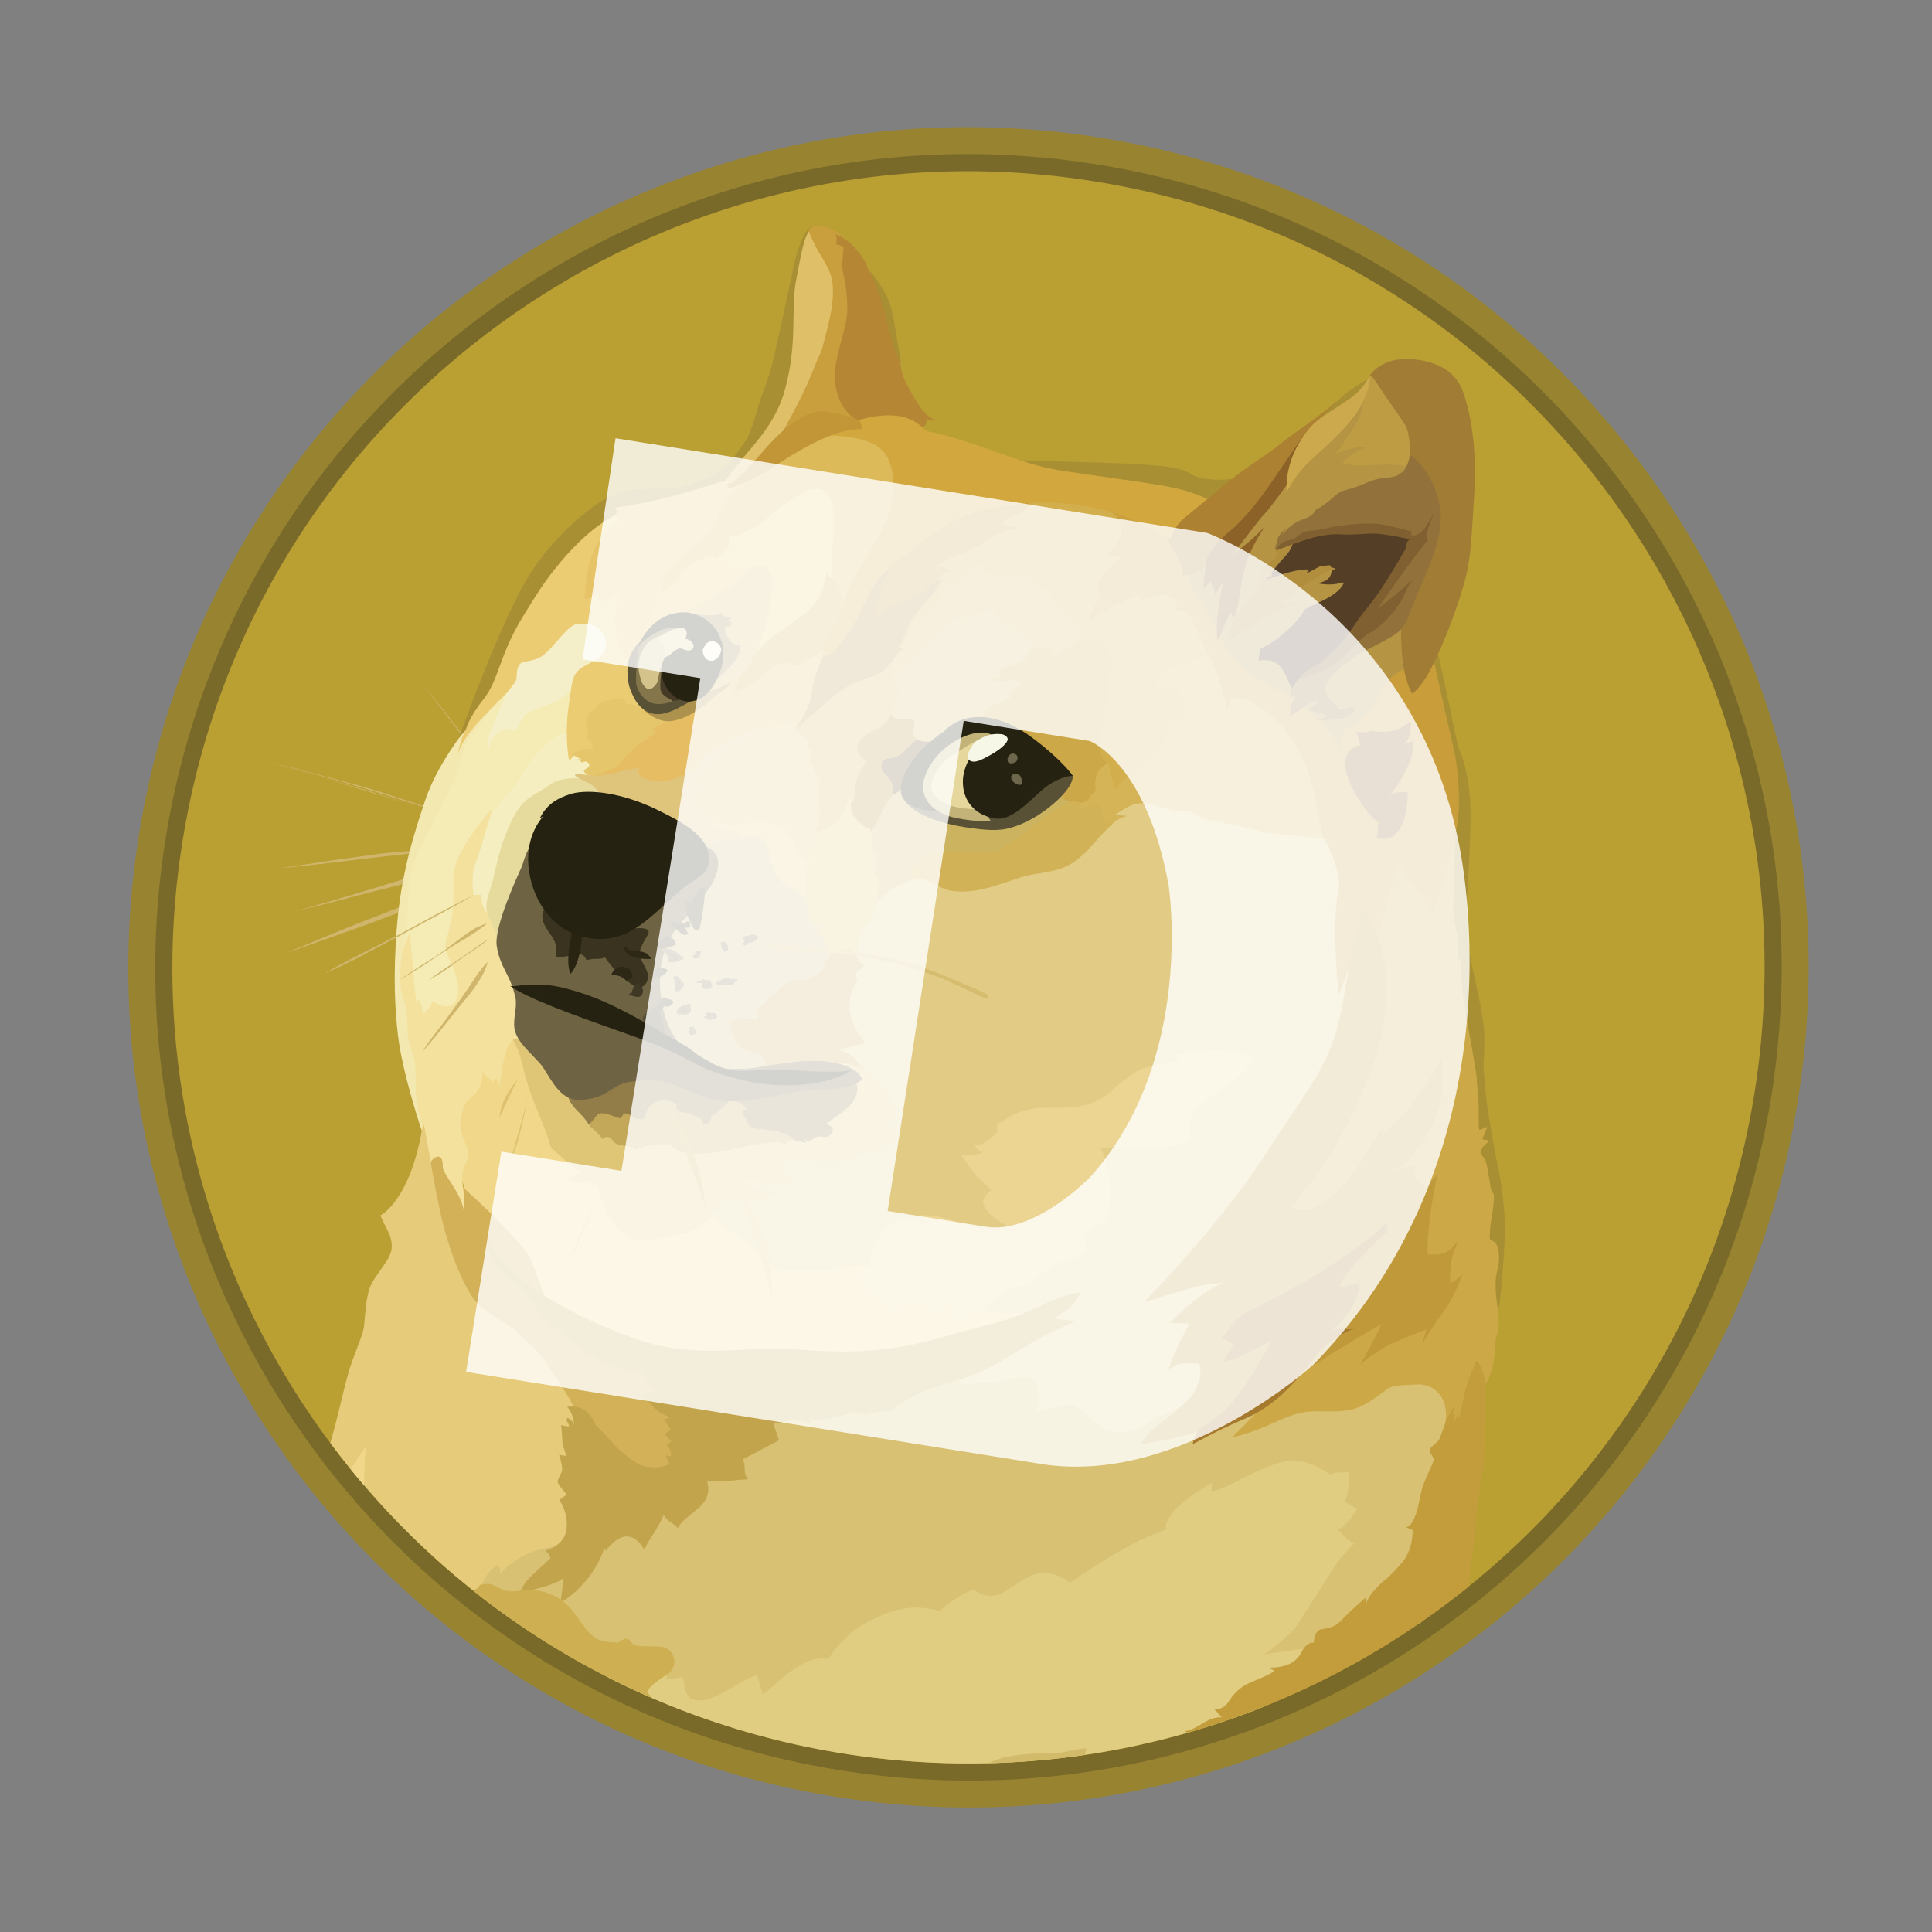 <svg width="187" height="187" viewBox="0 0 187 187" fill="none" xmlns="http://www.w3.org/2000/svg">
<rect x="0" y="0" width="187" height="187" fill="#808080" stroke="none"/>
<g clip-path="url(#clip0_18238_4019)">
<path d="M80.888 173.917C125.23 181.014 166.929 150.822 174.027 106.48C181.124 62.139 150.932 20.44 106.59 13.342C62.249 6.245 20.55 36.437 13.452 80.778C6.355 125.12 36.547 166.819 80.888 173.917Z" fill="#988430"/>
<path d="M81.3 171.344C124.221 178.214 164.585 148.989 171.455 106.068C178.325 63.147 149.1 22.783 106.179 15.913C63.258 9.043 22.894 38.268 16.024 81.189C9.154 124.11 38.379 164.474 81.3 171.344Z" fill="#7A6A2A"/>
<path d="M81.562 169.707C123.579 176.432 163.092 147.823 169.817 105.806C176.543 63.789 147.933 24.276 105.917 17.551C63.9 10.825 24.387 39.435 17.661 81.452C10.936 123.468 39.545 162.982 81.562 169.707Z" fill="#BA9F33"/>
<path fill-rule="evenodd" clip-rule="evenodd" d="M49.927 77.823C49.539 77.334 49.125 76.841 48.75 76.355C48.374 75.869 47.987 75.38 47.599 74.892L46.453 73.391C46.267 73.135 46.065 72.903 45.879 72.646C45.689 72.416 45.465 72.154 45.276 71.923C43.755 69.934 42.223 67.944 40.727 65.958C42.291 67.928 43.818 69.879 45.378 71.873L45.912 72.612C46.098 72.867 46.3 73.1 46.486 73.356L47.637 74.819C48.025 75.307 48.4 75.794 48.782 76.32C49.165 76.846 49.54 77.334 49.928 77.821L49.927 77.823ZM26.168 73.756C26.168 73.756 32.582 75.475 35.692 76.439C38.574 77.327 47.572 80.219 47.572 80.219L26.168 73.756ZM26.168 73.756C27.975 74.205 29.776 74.693 31.576 75.181C32.497 75.422 33.377 75.669 34.259 75.903L35.61 76.28C36.055 76.417 36.486 76.553 36.931 76.691L42.248 78.434L44.903 79.326C45.775 79.625 46.644 79.938 47.555 80.244C46.672 80.01 45.758 79.73 44.882 79.456L42.217 78.63L36.889 76.951C36.445 76.813 36.017 76.651 35.573 76.514L34.221 76.135C33.339 75.901 32.425 75.621 31.545 75.373C29.748 74.86 27.954 74.332 26.168 73.753L26.168 73.756ZM46.651 81.814C46.651 81.814 39.404 82.468 36.944 82.767C34.53 83.033 27.186 84.043 27.186 84.043L46.65 81.815L46.651 81.814Z" fill="#CFB66C"/>
<path fill-rule="evenodd" clip-rule="evenodd" d="M46.65 81.815C45.032 82.022 43.423 82.218 41.789 82.383L36.938 82.886C35.32 83.093 33.712 83.289 32.097 83.497L29.683 83.763C28.881 83.861 28.071 83.931 27.243 84.026C28.05 83.892 28.872 83.754 29.674 83.655L32.105 83.285C33.728 83.052 35.338 82.843 36.956 82.609C38.59 82.471 40.203 82.302 41.835 82.177C43.389 82.039 45.021 81.915 46.65 81.816L46.65 81.815ZM27.475 88.486C28.287 88.323 37.78 85.619 39.987 84.986C41.092 84.669 44.249 84.087 44.249 84.087L27.475 88.486Z" fill="#CFB66C"/>
<path fill-rule="evenodd" clip-rule="evenodd" d="M27.475 88.484C28.191 88.335 28.878 88.123 29.575 87.928L31.641 87.339L35.797 86.099C37.18 85.694 38.536 85.22 39.953 84.858C40.674 84.681 41.387 84.556 42.098 84.443L43.177 84.283C43.542 84.248 43.884 84.196 44.251 84.161C42.868 84.566 41.433 84.87 40.051 85.261C38.664 85.692 37.268 86.002 35.85 86.361L31.651 87.46C30.248 87.783 28.872 88.148 27.474 88.484L27.475 88.484ZM27.755 92.218C27.755 92.218 36.508 88.809 39.504 87.743C41.075 87.169 46.109 85.602 46.109 85.602L27.755 92.218Z" fill="#CFB66C"/>
<path fill-rule="evenodd" clip-rule="evenodd" d="M27.757 92.221C29.241 91.605 30.753 90.981 32.267 90.344L34.522 89.426C35.29 89.123 36.028 88.841 36.81 88.54C37.578 88.236 38.32 87.929 39.096 87.654C39.47 87.498 39.855 87.373 40.249 87.279L41.428 86.908C42.982 86.437 44.538 85.953 46.156 85.586C44.64 86.236 43.105 86.75 41.567 87.289C40.803 87.567 40.032 87.803 39.268 88.081C38.504 88.358 37.762 88.666 36.986 88.928C36.218 89.232 35.48 89.513 34.706 89.776L32.403 90.593L27.759 92.221L27.757 92.221ZM45.881 86.62C45.881 86.62 40.294 89.643 38.488 90.607C36.681 91.57 31.39 94.241 31.39 94.241L45.881 86.62Z" fill="#CFB66C"/>
<path fill-rule="evenodd" clip-rule="evenodd" d="M69.506 121.995L67.731 116.767L70.177 110.976L81.392 108.588L78.373 98.645L82.085 89.685L87.591 82.011L100.803 82.048L111.718 74.535L131.92 79.354L132.434 101.861L120.298 128.153L113.613 141.7L95.654 139.518L88.285 132.45L79.23 126.842L69.506 121.995Z" fill="#E2CC85"/>
<path fill-rule="evenodd" clip-rule="evenodd" d="M100.841 126.85C100.841 126.85 98.191 127.586 94.022 126.651C93.065 124.82 84.653 122.687 84.653 122.687C84.653 122.687 83.639 122.192 81.63 122.67C79.611 123.137 77.833 122.755 76.09 122.902C74.348 123.049 73.033 120.601 71.822 119.94C70.614 119.254 69.095 117.825 69.095 117.825L65.555 116.899L58.821 112.689L49.176 99.421L45.276 103.803L43.347 109.69L45.671 117.404L53.65 127.408L71.123 134.948L82.428 133.495L96.867 129.944L100.841 126.849L100.841 126.85Z" fill="#F1D789"/>
<path fill-rule="evenodd" clip-rule="evenodd" d="M42.596 76.089L46.029 69.458L49.508 65.377L58.499 66.056L54.592 73.399L45.062 85.412L46.255 97.688L40.362 99.542L39.097 96.702L38.691 90.587L39.66 83.947L42.596 76.089Z" fill="#F4ECB4"/>
<path fill-rule="evenodd" clip-rule="evenodd" d="M46.158 117.605L44.837 114.955C44.837 114.955 44.563 113.752 44.981 112.806C45.398 111.847 45.372 111.776 45.303 111.379C45.234 110.981 44.35 109.507 44.594 108.4C44.839 107.28 44.745 106.878 45.719 106.116C46.728 105.385 46.71 103.836 46.71 103.836L47.728 104.718L48.047 104.37C48.047 104.37 48.411 104.761 48.329 105.268C48.532 104.581 48.676 101.272 49.651 100.67C50.627 100.067 51.474 104.518 51.474 104.518L51.516 98.263L50.114 91.617L46.755 85.216L47.506 78.874L47.594 78.328C47.594 78.328 45.149 81.029 44.222 83.322C43.571 84.896 44.188 87.034 43.617 89.354C43.086 91.668 42.921 91.454 43.344 92.472C43.767 93.49 44.852 95.619 44.087 96.908C43.417 98.014 41.912 96.921 41.912 96.921C41.912 96.921 41.434 97.829 40.936 98.11C40.871 97.514 40.761 97.123 40.505 96.723C40.443 96.94 40.331 97.229 40.331 97.229C40.331 97.229 40.189 96.286 40.084 95.11C39.936 93.541 39.838 91.487 39.632 90.361C39.378 90.947 38.691 92.742 38.691 92.742L38.454 95.636L38.892 99.73L39.508 102.464L40.005 105.768L40.537 108.019L40.98 109.742L41.011 113.465L43.46 117.054L44.92 118.008L46.156 117.606L46.158 117.605Z" fill="#F3E19D"/>
<path fill-rule="evenodd" clip-rule="evenodd" d="M45.057 70.621C45.057 70.621 42.364 73.879 41.174 77.407C39.983 80.936 38.824 84.68 38.419 89.678C38.012 94.717 38.264 97.888 38.513 100.166C38.96 103.956 40.815 109.423 40.815 109.423L40.937 109.242C40.625 108.322 40.411 107.372 40.298 106.408C40.167 104.975 40.299 103.317 40.093 102.525C39.925 101.739 39.547 101.025 39.459 100.078C39.377 99.172 39.562 97.79 39.047 96.655C38.828 96.193 38.652 95.046 38.723 93.938C38.855 92.28 39.343 90.479 39.428 88.948C39.544 86.395 39.622 84.662 40.091 83.391C40.561 82.119 42.51 78.609 43.815 75.779C44.664 73.97 44.595 72.32 45.859 70.829C47.121 69.353 47.964 68.009 48.344 67.044C48.746 66.175 45.054 70.621 45.054 70.621L45.057 70.621Z" fill="#F2E8B0"/>
<path fill-rule="evenodd" clip-rule="evenodd" d="M55.331 70.785C55.331 70.785 54.188 70.936 53.577 71.424C52.97 71.886 52.676 72.306 51.827 73.116C50.978 73.926 50.818 74.673 50.061 75.738C49.309 76.777 47.776 78.277 47.522 78.862C47.269 79.448 46.552 82.264 46.011 83.564C45.508 84.869 45.853 86.63 45.853 86.63L46.618 86.592C46.618 86.592 46.464 87.554 47.101 88.322C47.739 89.077 48.316 86.304 48.316 86.304L52.578 77.406L57.201 75.242L58.022 73.028L55.33 70.785L55.331 70.785Z" fill="#F5EEC0"/>
<path fill-rule="evenodd" clip-rule="evenodd" d="M56.68 75.345C56.68 75.345 54.697 75.16 53.624 75.709C53.188 75.932 52.995 76.141 52.524 76.425C51.655 76.939 50.782 77.399 50.272 78.173C49.723 78.937 49.066 80.125 48.374 82.452C48.084 83.432 47.936 84.354 47.716 85.145C47.412 86.216 47.078 87.055 47.084 87.679C47.015 88.947 48.197 89.803 48.096 91.238L50.975 90.314L55.065 80.828L60.927 78.341L58.453 74.481L56.677 75.339L56.68 75.345Z" fill="#E6DB9D"/>
<path fill-rule="evenodd" clip-rule="evenodd" d="M31.971 139.672C31.998 139.576 32.025 139.481 32.052 139.382C32.975 136.104 33.447 133.583 33.985 132.044C34.76 129.863 35.18 129.073 35.25 128.222C35.375 126.857 35.43 125.853 35.726 124.834C36.141 123.488 37.754 122.068 37.897 120.931C38.014 120.03 37.653 119.373 37.35 118.765C37.048 118.157 36.809 117.653 36.809 117.653C36.809 117.653 39.765 116.247 40.921 108.864C40.973 108.888 41.022 108.918 41.066 108.954L41.782 112.892L42.504 114.126L44.919 121.095L48.661 126.105L54.503 131.556L57.894 136.681L56.402 148.661L49.922 154.766L48.789 156.216C42.369 151.595 36.697 146.014 31.971 139.671L31.971 139.672Z" fill="#E5CB7A"/>
<path fill-rule="evenodd" clip-rule="evenodd" d="M46.537 153.695C46.537 153.695 46.865 152.229 48.24 151.462C48.384 151.818 48.463 152.152 48.387 152.378C48.67 152.025 50.615 149.778 54.214 149.687C57.811 149.61 59.063 147.199 59.063 147.199L67.559 141.644L77.293 135.194L88.188 133.22L93.198 132.809C93.198 132.809 93.233 133.175 92.927 133.925C93.833 134.004 95.893 133.868 98.075 133.47C98.959 133.279 99.76 133.273 100.106 133.769C100.626 134.438 100.5 135.804 100.41 136.615C101.445 136.554 102.755 135.778 103.667 136.017C105.124 136.41 106.157 138.362 107.665 138.603C109.652 138.921 110.744 137.843 112.288 137.104C113.211 136.666 114.52 136.144 115.273 135.77C117.073 134.845 134.952 132.364 134.952 132.364L140.866 133.71L140.8 140.282L137.601 156.976C137.528 157.027 137.454 157.08 137.38 157.131L107.937 166.973L69.348 166.718C61.132 163.989 53.439 159.885 46.596 154.582L46.54 153.694L46.537 153.695Z" fill="#D8C173"/>
<path fill-rule="evenodd" clip-rule="evenodd" d="M33.914 142.175C34.629 141.14 35.26 140.281 35.398 139.96C35.357 140.645 35.242 142.146 35.237 143.761C34.79 143.237 34.349 142.708 33.914 142.174L33.914 142.175Z" fill="#F1D789"/>
<path fill-rule="evenodd" clip-rule="evenodd" d="M58.9 162.366L63.988 161.791L64.383 161.988C64.383 161.988 64.583 162.153 64.512 162.594C65.179 162.342 65.689 162.489 66.103 162.316C66.231 162.763 66.205 164.171 67.036 164.477C67.9 164.816 68.956 164.385 70.049 163.801C71.132 163.188 72.381 162.402 73.271 162.145C73.486 162.752 73.662 163.372 73.8 164.001C75.031 163.305 77.493 160.076 80.185 160.572C81.261 158.852 82.818 157.484 84.663 156.639C87.443 155.339 89.036 155.46 90.973 155.93C91.914 155.043 93.012 154.337 94.21 153.85C94.514 154.032 95.323 154.721 96.524 154.381C97.738 154.042 99.333 152.232 101.05 152.241C101.973 152.261 102.861 152.601 103.561 153.202C103.561 153.202 109.218 149.137 112.844 148.065C112.777 147.655 112.752 146.145 117.221 143.529C117.411 143.76 117.167 144.28 117.318 144.335C117.383 144.346 118.413 144.084 119.782 143.344C121.47 142.455 123.465 141.562 124.608 141.412C126.761 141.13 128.741 142.726 128.741 142.726C128.948 142.626 129.17 142.562 129.398 142.538C129.931 142.53 130.319 142.525 130.621 142.47C130.487 143.141 130.679 144.358 130.167 145.302C130.538 145.596 130.939 145.848 131.365 146.053C131.068 146.498 130.391 147.643 129.492 148.099C130.115 148.531 130.146 148.923 131.055 149.403C130.578 149.886 129.79 150.72 129.414 151.248C129.03 151.813 127.598 154.182 126.99 155.07C126.355 155.955 125.423 157.618 125.054 157.922C124.685 158.227 123.314 159.549 122.326 160.149C123.142 159.987 126.45 159.531 127.845 159.381C127.354 159.901 124.856 162.573 122.454 165.142C112.271 169.224 101.335 171.089 90.375 170.612C79.415 170.136 68.682 167.328 58.892 162.378L58.9 162.366Z" fill="#E0CD81"/>
<path fill-rule="evenodd" clip-rule="evenodd" d="M57.057 75.046C57.057 75.046 55.927 74.865 55.681 74.986C55.435 75.106 56.735 75.648 57.125 75.871C57.515 76.093 58.298 76.951 58.44 77.56C58.574 78.141 65.963 82.588 65.963 82.588L71.595 83.196L73.947 80.843L70.797 77.048L74.578 69.885L71.088 69.886L62.122 73.457L57.764 74.373L57.057 75.046Z" fill="#DFC57C"/>
<path fill-rule="evenodd" clip-rule="evenodd" d="M68.924 79.518C68.984 79.662 69.08 79.787 69.204 79.881C69.327 79.976 69.474 80.036 69.628 80.056C70.784 80.242 71.803 80.698 72.151 81.353C72.742 82.407 74.317 85.724 74.317 85.724L78.945 88.277L80.187 82.545L75.418 77.958L68.952 79.228L68.907 79.514L68.92 79.516L68.924 79.518Z" fill="#E5CC7C"/>
<path fill-rule="evenodd" clip-rule="evenodd" d="M67.617 81.508C67.617 81.508 68.502 81.716 69.699 81.481C70.896 81.246 72.897 80.647 73.647 81.127C74.699 81.788 74.224 83.258 75.23 84.806C75.837 85.756 77.192 85.947 77.815 86.966C78.438 87.985 81.142 87.991 81.142 87.991L81.278 93.547L76.441 98.049L74.105 104.231L68.677 103.362L64.034 100.601L62.537 94.301L64.715 88.52L67.617 81.508Z" fill="#D2C281"/>
<path fill-rule="evenodd" clip-rule="evenodd" d="M78.075 83.446C78.203 83.509 78.34 83.554 78.48 83.578C78.304 83.683 77.933 83.916 77.944 84.678C77.956 85.439 78.221 86.441 77.78 86.956C78.01 87.307 78.161 87.704 78.22 88.119C78.339 88.792 78.31 89.386 79.737 89.709C79.508 89.803 79.292 89.925 79.093 90.072C79.093 90.072 79.954 91.102 80.332 91.988C80.855 92.049 82.3 91.841 82.3 91.841L82.555 92.082L83.207 91.923C83.207 91.923 82.671 91.611 83.309 90.287C83.894 89.129 84.235 89.25 84.279 89.164C84.324 89.078 84.786 87.833 84.869 87.313C85.171 86.669 85.656 84.641 85.656 84.641L85.966 80.041L83.855 78.25L82.247 76.111L79.913 79.201L78.544 80.19L77.985 83.098L78.075 83.446Z" fill="#E2C270"/>
<path fill-rule="evenodd" clip-rule="evenodd" d="M84.307 80.553C84.307 80.553 84.533 81.802 84.544 82.736C84.628 82.568 84.688 82.39 84.722 82.205C84.722 82.205 84.76 84.05 84.705 84.802C84.84 84.796 84.973 84.778 84.981 84.912C84.99 85.046 85.055 86.536 84.858 87.33C85.541 86.524 86.41 85.895 87.389 85.497C87.961 85.255 88.628 85.002 89.269 85.078C90.273 85.212 90.894 85.992 92.09 86.183C94.973 86.644 97.924 84.945 99.951 84.603C101.444 84.349 102.721 84.194 103.703 83.551C104.175 83.267 105.041 82.606 105.901 81.558C107.044 80.159 108.194 78.967 109.157 78.948C108.721 78.958 108.286 78.92 107.858 78.834C107.858 78.834 108.19 78.593 108.737 78.281C109.284 77.969 109.942 77.582 110.772 77.715C112.254 77.952 112.959 78.29 113.79 78.423C114.626 78.531 115.137 78.413 115.137 78.413C115.137 78.413 115.911 79.163 117.872 79.477C119.83 79.817 121.115 80.196 122.127 80.452C123.139 80.708 126.641 80.881 127.624 81.068C128.264 81.196 128.871 81.452 129.41 81.82L127.707 72.062L117.872 60.237L110.293 63.967L98.145 72.762L87.411 74.895L84.913 76.933L84.332 80.558L84.307 80.553Z" fill="#CCB360"/>
<path fill-rule="evenodd" clip-rule="evenodd" d="M107.891 78.892C107.891 78.892 108.222 78.653 108.764 78.34C109.306 78.027 109.97 77.639 110.801 77.772C112.281 78.01 112.987 78.349 113.818 78.482C114.654 78.59 115.166 78.471 115.166 78.471C115.166 78.471 115.94 79.22 117.9 79.534C119.858 79.874 121.143 80.253 122.155 80.508C123.168 80.763 126.67 80.938 127.653 81.124C128.292 81.251 128.9 81.507 129.437 81.876L128.663 77.475L127.497 74.024L123.554 68.023C123.554 68.023 118.357 63.727 118.317 63.694C118.296 63.664 116.417 62.831 116.417 62.831L110.717 65.143L104.049 76.587L103.547 79.142L106.368 81.073C107.34 79.911 108.35 79.018 109.163 79.015C108.436 78.978 107.89 78.891 107.89 78.891L107.891 78.892Z" fill="#D5B457"/>
<path fill-rule="evenodd" clip-rule="evenodd" d="M107.686 79.753C107.227 79.706 106.866 79.555 106.813 79.213C106.598 78.06 106.312 77.854 105.985 77.802C105.659 77.75 105.107 78.38 104.835 78.403C104.564 78.425 104.393 77.507 104.393 77.507L104.128 77.331C104.128 77.331 102.277 78.153 100.889 79.251C99.502 80.348 97.216 82.221 96.284 82.47C95.351 82.72 92.341 82.372 91.284 82.43C90.226 82.487 88.973 83.046 88.79 83.19C88.607 83.334 89.19 83.613 89.254 83.796C89.319 83.967 88.238 83.727 88.121 83.879C88.035 83.998 88.238 84.79 88.337 85.192C88.638 85.098 88.956 85.072 89.268 85.115C90.273 85.249 90.895 86.028 92.089 86.219C94.974 86.681 97.924 84.981 99.95 84.639C101.444 84.385 102.721 84.23 103.703 83.588C104.175 83.304 105.04 82.642 105.901 81.594C106.521 80.881 107.121 80.217 107.69 79.749L107.686 79.753Z" fill="#D2B257"/>
<path fill-rule="evenodd" clip-rule="evenodd" d="M56.031 137.426C56.031 137.426 55.928 136.423 53.944 133.561C53.381 132.752 53.059 132.102 52.671 131.612C51.711 130.365 51.094 129.974 50.386 129.234C48.83 127.64 46.907 127.332 45.684 125.484C44.461 123.636 43.228 120.282 42.533 116.945C41.854 113.612 41.689 112.559 41.703 112.468C41.718 112.378 42.141 111.819 42.542 111.976C42.943 112.134 42.814 112.939 42.887 113.151C43.043 113.502 43.23 113.84 43.445 114.159C43.944 114.959 44.679 115.937 44.921 117.26C45.001 116.18 44.826 114.94 44.826 114.94C44.826 114.94 46.881 116.748 48.589 118.566C50.309 120.388 51.031 121.036 51.45 122.089C51.869 123.142 52.813 125.892 53.342 126.736C53.87 127.58 62.282 131.791 62.282 131.791L65.993 135.608L67.351 140.529L65.303 142.836L62.051 143.008L57.311 139.904L56.031 137.425L56.031 137.426Z" fill="#D2B159"/>
<path fill-rule="evenodd" clip-rule="evenodd" d="M47.217 119.813C47.217 119.813 48.01 121.685 50.351 123.712C52.463 125.503 55.959 127.382 59.137 128.676C60.96 129.435 62.801 130.089 64.499 130.387C69.074 131.186 72.441 130.38 76.421 130.577C78.574 130.695 81.199 130.942 84.003 130.737C87.605 130.46 89.807 129.853 92.811 128.984C94.987 128.373 96.958 127.97 98.608 127.314C100.925 126.406 102.694 125.264 104.553 125.135C104.235 125.711 103.826 126.764 101.879 127.612C102.818 127.735 104.115 127.877 104.115 127.877C104.115 127.877 102.749 128.417 100.287 129.729C98.771 130.54 96.701 131.992 94.684 132.855C93.382 133.407 92.009 133.745 91.094 134.053C88.857 134.855 87.937 135.293 86.365 136.458C86.85 136.51 86.885 136.542 86.885 136.542C86.885 136.542 85.147 136.49 83.823 136.944C83.566 136.903 83.135 136.741 82.321 136.837C81.679 136.934 80.802 137.247 79.934 137.347C78.695 137.509 78.331 137.291 78.331 137.291L78.463 137.712C78.463 137.712 76.926 137.439 76.404 137.409C76.491 137.449 76.459 137.484 76.459 137.484C76.366 137.485 76.274 137.501 76.187 137.534C75.914 137.654 75.623 137.729 75.326 137.755C75.166 137.756 75.036 137.735 74.834 137.743C74.874 137.909 75.242 138.862 75.394 139.414C75.178 139.513 71.901 141.253 71.901 141.253C71.969 141.411 72.019 141.575 72.049 141.743C72.094 142.043 72.067 142.466 72.127 142.675C72.284 143.1 72.404 143.185 72.404 143.185C72.404 143.185 72.043 143.194 71.407 143.252C70.867 143.3 70.195 143.418 69.275 143.404C68.993 143.396 68.712 143.373 68.433 143.336C68.517 143.643 68.914 144.825 67.66 145.917C66.406 147.008 66.052 147.139 65.598 147.892C65.455 147.742 65.298 147.606 65.13 147.484C64.805 147.272 64.361 146.962 64.243 146.622C64.078 147.023 63.882 147.41 63.657 147.781C63.194 148.599 62.576 149.38 62.381 150.015C62.092 149.569 61.566 148.699 60.644 148.711C59.723 148.723 58.813 149.83 58.601 150.156C58.636 149.935 58.507 149.742 58.427 149.995C58.355 150.277 57.383 153.185 54.242 155.161C54.315 154.546 54.531 153.195 54.536 152.743C54.238 152.959 53.863 153.288 51.863 153.795C49.902 154.306 50.064 155.159 50.064 155.159C50.064 155.159 50.114 153.849 51.318 152.654C52.534 151.464 53.246 150.924 53.263 150.821C53.264 150.713 53.235 150.606 53.179 150.514C53.069 150.363 52.835 150.165 52.851 150.062C53.018 150.023 54.682 149.529 54.837 147.981C54.966 146.59 54.497 145.781 54.161 145.209C54.108 145.133 54.86 144.761 54.794 144.591C54.743 144.489 54.01 143.745 53.958 143.403C54.013 143.212 54.088 143.028 54.179 142.852C54.316 142.581 54.412 142.396 54.418 142.198C54.404 141.863 54.197 140.91 54.108 140.802C54.194 140.843 54.848 140.921 54.848 140.921C54.848 140.921 54.462 140.006 54.433 139.602C54.403 139.197 54.373 138.14 54.301 137.929C54.518 137.99 55.057 138.115 55.067 138.051C55.125 137.86 54.67 137.454 54.934 137.239C55.085 137.29 55.364 137.468 55.59 137.878C55.501 137.436 55.37 136.59 54.876 136.178C55.148 136.128 56.059 136.033 56.752 136.611C57.446 137.188 57.605 137.866 57.605 137.866C57.605 137.866 58.004 138.29 58.623 138.922C59.326 139.688 60.207 140.757 61.742 141.66C62.062 141.911 62.958 142.055 63.629 142.028C63.922 142.006 64.211 141.94 64.486 141.833C64.585 141.794 64.688 141.766 64.792 141.748C64.698 141.446 64.58 141.151 64.441 140.866C64.662 140.901 64.917 140.969 64.917 140.969C64.917 140.969 65.129 140.643 64.536 139.854C64.717 139.723 64.928 139.653 64.971 139.39C64.754 139.329 64.416 138.942 64.346 138.798C64.49 138.728 64.733 138.46 64.968 138.405C64.798 138.217 64.422 137.491 64.211 137.391C64.435 137.346 64.654 137.283 64.867 137.203C64.867 137.203 63.822 136.742 63.508 136.452C63.199 136.139 62.751 135.611 62.46 135.431C62.155 135.249 61.594 135.093 61.402 134.796C61.612 134.896 61.973 134.887 62.234 134.929C62.428 134.96 62.516 135 62.58 135.01C62.569 134.916 62.6 134.72 63.117 134.737C63.367 134.739 63.615 134.703 63.854 134.629C63.854 134.629 63.377 134.526 62.913 133.919C62.45 133.311 62.063 132.823 61.762 132.708C61.447 132.591 60.791 132.779 60.419 132.693C59.909 132.545 59.73 132.249 59.73 132.249C59.73 132.249 57.977 132.129 54.519 129.177C51.53 126.62 50.375 124.597 50.375 124.597C50.083 124.435 49.806 124.247 49.546 124.037C48.403 123.188 46.891 121.56 47.226 119.801L47.217 119.813Z" fill="#C2A44D"/>
<path fill-rule="evenodd" clip-rule="evenodd" d="M107.493 49.487C107.778 49.633 108.016 49.856 108.18 50.13C108.679 50.93 108.856 52.317 107.24 53.511C107.754 53.793 107.969 53.891 108.455 53.905C107.883 54.4 106.597 55.447 106.361 56.502C106.157 57.361 106.661 57.709 106.661 57.709C106.661 57.709 105.675 58.537 105.38 60.139C105.843 59.759 106.338 59.419 106.86 59.123C107.944 58.511 109.408 57.853 110.392 57.451C110.343 57.677 110.337 57.911 110.375 58.14C110.375 58.14 112.27 57.031 113.58 57.868C114.171 58.256 113.742 59.106 113.742 59.106C113.742 59.106 114.664 58.921 115.177 59.629C115.69 60.337 116.301 62.05 116.646 62.732C116.795 63.049 117.215 63.676 117.598 64.603C118.118 65.899 118.51 67.242 118.769 68.614C118.903 67.942 119.24 66.918 121.058 67.888C122.872 68.871 124.828 70.637 126.213 73.719C127.598 76.802 127.548 80.023 128.279 81.37C129.029 82.676 129.683 84.752 129.619 85.569C129.555 86.385 128.788 88.926 129.586 96.262C130.48 94.168 132.088 89.454 132.088 89.454L133.227 85.253L135.863 72.111L123.89 58.427L114.348 48.865L107.211 48.415L107.492 49.486L107.493 49.487Z" fill="#CAA13E"/>
<path fill-rule="evenodd" clip-rule="evenodd" d="M130.001 73.277C130.001 73.277 130.012 71.962 127.114 69.258C124.211 66.582 121.677 66.176 119.633 63.97C118.07 62.241 116.73 58.628 115.687 57.342C114.677 56.075 114.981 52.925 114.981 52.925L119.504 50.224L126.808 42.6L132.706 37.881L134.574 41.606L137.286 46.063L137.884 54.234L136.715 65.865L129.995 73.277L130.001 73.277Z" fill="#B59544"/>
<path fill-rule="evenodd" clip-rule="evenodd" d="M131.806 87.733C132.184 86.002 132.248 84.216 131.996 82.461C131.566 79.661 130.452 74.632 129.866 72.722C129.829 70.704 130.114 70.59 130.526 70.429C130.939 70.269 132.484 69.689 133.713 66.982C134.942 64.276 137.364 64.569 137.364 64.569L139.02 63.715L140.367 69.7L141.515 75.094L141.504 79.076L141.429 82.461L139.242 89.293L133.22 93.206L131.805 87.733L131.806 87.733Z" fill="#C89D3A"/>
<path fill-rule="evenodd" clip-rule="evenodd" d="M45.898 154.032L45.92 153.888C46.041 153.837 46.151 153.765 46.247 153.676C46.358 153.561 46.449 153.415 46.52 153.387C46.66 153.343 47.302 153.249 47.616 153.362C47.931 153.476 48.733 153.967 49.191 154.014C50.131 154.138 51.336 153.598 53.012 154.2C55.534 155.096 55.861 156.961 57.209 158.202C58.124 159.069 59.238 158.927 59.394 158.951L59.744 159.008C59.809 159.018 60.377 158.549 60.633 158.618C61.148 158.726 61.131 159.164 61.452 159.241C62.203 159.455 63.762 159.212 64.472 159.525C64.68 159.629 64.861 159.782 64.997 159.971C65.134 160.16 65.223 160.379 65.257 160.609C65.336 161.115 65.108 161.705 64.675 161.995C63.752 162.606 62.873 163.186 62.619 163.774C62.793 163.957 62.958 164.149 63.112 164.349C56.946 161.682 51.158 158.216 45.896 154.039L45.898 154.032Z" fill="#CEB052"/>
<path fill-rule="evenodd" clip-rule="evenodd" d="M119.231 139.148C119.231 139.148 121.69 136.77 122.606 135.544C123.528 134.277 123.402 116.338 123.402 116.338L132.354 98.038L133.199 91.751C133.199 91.751 134.411 86.016 135.488 83.616C136.063 85.188 138.292 87.33 138.69 88.34C139.229 86.613 140.699 83.025 141.206 79.029C141.568 79.846 141.532 87.475 141.532 87.475L141.886 92.675L142.541 98.243L143.316 104.137L143.695 108.181L144.116 109.208L144.335 110.922L144.507 112.762L145.156 117.116L145.382 120.643L145.005 126.912C145.062 127.405 145.08 127.903 145.06 128.4C144.978 129.079 144.799 129.45 144.78 129.568C144.761 129.685 144.764 131.084 144.509 132.096C144.214 133.103 144.085 133.907 143.161 134.515C142.238 135.124 141.026 139.45 141.026 139.45L139.738 138.258C139.738 138.258 140.234 136.991 139.749 135.688C139.265 134.385 137.992 133.928 137.22 134.005C136.456 134.042 134.938 134.038 134.39 134.377C133.868 134.72 132.546 135.827 131.425 136.248C130.017 136.813 127.915 136.539 126.756 136.619C125.585 136.695 124.215 137.267 122.758 137.951C121.622 138.453 120.444 138.852 119.237 139.144L119.231 139.148Z" fill="#CCA847"/>
<path fill-rule="evenodd" clip-rule="evenodd" d="M114.688 167.535C114.688 167.535 114.764 167.605 114.915 167.722C124.837 164.875 134.088 160.069 142.122 153.588C142.469 150.947 142.803 148.236 142.857 147.22C142.976 145.067 143.477 142.936 143.611 141.679C143.746 140.421 143.858 135.229 143.743 133.865C143.602 132.497 143.029 131.738 142.927 131.722C142.832 131.734 141.894 134.089 141.796 134.703C141.698 135.317 141.331 136.774 141.271 137.151C141.184 137.11 141.182 136.874 141.197 136.779C141.015 137.083 140.768 137.63 140.692 137.685C140.617 137.74 140.871 137.154 140.801 137.009C140.731 136.864 140.554 136.903 140.642 136.584C140.688 136.394 140.749 136.208 140.824 136.027C140.824 136.027 140.343 136.536 139.825 137.946C139.308 139.342 139.302 139.381 139.178 139.494C139.062 139.636 138.459 140.072 138.401 140.263C138.319 140.609 138.77 141.042 138.777 141.242C138.751 141.572 138.029 143.001 137.756 143.714C137.482 144.426 137.316 145.881 137.031 146.595C136.793 147.25 136.603 147.62 136.113 147.834C136.427 147.951 136.725 148.091 136.725 148.091C136.725 148.091 136.872 150.087 135.453 151.539C134.947 152.044 134.801 152.288 134.276 152.737C133.251 153.558 132.401 154.544 132.222 155.246C132.21 155.029 132.214 154.811 132.233 154.594C132.233 154.594 130.631 155.95 129.915 156.755C128.99 157.793 127.974 157.564 127.639 157.803C127.305 158.043 127.159 158.552 127.187 158.984C126.92 159.007 126.422 159.021 125.936 159.969C125.697 160.463 125.226 160.909 124.56 161.161C123.893 161.413 123.136 161.4 122.744 161.43C123.054 161.573 123.185 161.594 123.324 161.722C123.077 162.016 122.1 162.379 120.995 162.869C119.897 163.32 119.273 164.138 118.932 164.684C118.588 165.188 118.153 165.479 117.532 165.446C117.764 165.643 118.086 166.067 118.261 166.215C117.965 166.235 117.48 166.157 116.496 166.759C115.466 167.367 115.118 167.538 114.692 167.537L114.688 167.535Z" fill="#C39D3C"/>
<path fill-rule="evenodd" clip-rule="evenodd" d="M95.647 170.662C96.201 170.393 96.785 170.194 97.387 170.069C99.543 169.588 101.711 169.775 102.597 169.651C103.444 169.523 104.137 169.27 105.168 169.236C105.105 169.46 105.049 169.67 104.992 169.868C101.895 170.324 98.773 170.588 95.643 170.662L95.647 170.662Z" fill="#D2BA6B"/>
<path fill-rule="evenodd" clip-rule="evenodd" d="M141.551 123.346C141.551 123.346 140.776 125.527 139.808 126.825C138.841 128.123 137.726 129.956 137.726 129.956C137.802 129.514 137.924 129.083 138.092 128.668C137.07 129.063 134.586 130.012 133.847 130.493C133.15 130.941 131.969 131.738 131.637 132.152C132.534 130.457 133.428 128.948 133.651 128.224C132.608 128.75 127.666 131.65 125.013 133.663L117.015 138.259C116.127 138.569 115.223 138.828 114.306 139.036C113.002 139.359 111.489 139.57 110.357 139.816C110.766 139.095 111.328 138.492 112.069 137.944C112.847 137.416 115.224 135.545 115.7 134.573C116.156 133.553 116.323 132.928 116.09 131.971C115.724 132.005 114.913 131.916 114.342 131.984C113.772 132.053 113.094 132.543 113.094 132.543C113.094 132.543 113.889 130.232 115.146 128.129C114.466 128.046 113.279 128.056 113.279 128.056C113.279 128.056 115.322 125.611 118.38 124.169C117.507 124.214 116.64 124.338 115.79 124.54C114.071 124.958 112.144 125.675 110.744 126.011C111.649 125.102 118.033 118.517 122.231 112.1C126.419 105.695 127.853 104.113 129.121 100.519C129.765 98.743 130.105 96.021 130.586 93.612C131.062 91.222 131.706 89.114 131.742 87.64C132.387 88.769 134.95 92.071 134.045 98.389C133.128 104.704 128.791 112.738 124.9 116.818C125.635 117.162 127.591 117.742 130.213 114.506C132.836 111.27 132.97 110.271 133.948 108.908C133.92 109.664 133.852 109.919 133.852 109.919C133.852 109.919 137.421 106.773 139.567 102.439C139.539 104.447 140.106 106.31 138.205 109.697C136.503 112.755 134.83 113.301 134.83 113.301C134.83 113.301 135.618 113.293 136.855 112.798C136.974 113.31 136.848 113.851 137.141 114.097C137.435 114.342 137.825 114.739 137.84 115.061C138.273 114.598 138.925 114.022 139.173 113.556C138.879 114.563 138.069 119.042 138.181 121.405C139.196 121.474 140.233 121.573 141.223 119.879C140.46 121.57 140.289 122.635 140.373 124.194C140.963 123.916 141.548 123.343 141.548 123.343L141.551 123.346Z" fill="#C0993A"/>
<path fill-rule="evenodd" clip-rule="evenodd" d="M119.258 46.334C119.258 46.334 118.191 46.59 116.489 46.317C115.009 46.08 115.515 45.576 113.203 45.206C109.644 44.636 96.882 44.701 94.703 44.323C93.291 44.07 99.386 45.698 99.386 45.698L115.188 48.454L118.412 48.707L119.979 46.49L119.258 46.334Z" fill="#A88F33"/>
<path fill-rule="evenodd" clip-rule="evenodd" d="M73.236 70.72C73.236 70.72 70.961 71.941 69.915 72.987C68.868 74.032 68.289 74.738 67.16 75.543C67.388 75.589 67.621 75.595 67.85 75.561C67.85 75.561 67.809 75.818 67.643 75.861C67.78 75.867 67.914 75.904 68.034 75.969C68.155 76.034 68.26 76.125 68.341 76.236C68.03 76.346 67.126 77.001 67.589 78.021C67.932 78.796 68.883 79.014 68.883 79.014C68.883 79.014 68.56 79.616 69.493 79.698C71.495 79.925 73.856 79.41 74.847 79.795C75.833 80.217 76.402 80.404 76.927 81.781C77.499 83.152 78.139 83.454 78.139 83.454C78.139 83.454 78.779 82.37 78.952 80.626C79.474 79.755 79.838 78.799 80.03 77.801L80.151 72.717L77.799 68.517L73.641 70.023L73.236 70.717L73.236 70.72Z" fill="#E3C571"/>
<path fill-rule="evenodd" clip-rule="evenodd" d="M76.979 70.56C76.979 70.56 77.156 71.282 78.342 71.537C78.166 71.802 78.159 71.842 78.164 72.068C78.154 72.293 78.141 72.624 78.141 72.624C78.282 72.581 78.415 72.513 78.533 72.423C78.552 72.72 78.349 73.153 78.362 73.489C78.371 73.693 78.405 73.895 78.465 74.091C78.491 74.05 78.52 74.01 78.551 73.972C78.587 73.911 78.696 74.715 79.242 75.4C79.256 75.311 79.292 75.226 79.347 75.154C79.331 75.318 79.36 75.484 79.43 75.633C79.386 75.603 79.347 75.565 79.316 75.522C79.316 75.522 79.051 77.588 79.232 78.707C79.302 78.647 79.366 78.582 79.423 78.51C79.433 78.446 79.306 79.078 79.168 79.524C79.004 79.964 78.968 80.611 78.968 80.611C79.231 80.464 79.513 80.352 79.806 80.278C80.221 80.184 80.936 79.806 81.495 78.803C81.817 78.235 82.091 77.642 82.312 77.028C82.399 77.29 82.444 77.564 82.446 77.84C82.42 78.169 83.058 78.098 83.058 78.098L83.415 76.702L84.699 73.617L85.719 71.741L89.938 67.021L96.793 63.298L101.925 65.372L107.396 59.985L100.398 54.095L92.948 53.688L84.824 61.834L78.161 69.336L76.979 70.559L76.979 70.56Z" fill="#D8B65B"/>
<path fill-rule="evenodd" clip-rule="evenodd" d="M117.489 63.373C117.489 63.373 117.02 63.391 115.599 63.861C114.178 64.331 113.234 64.401 112.567 65.321C111.9 66.24 111.734 67.027 111.734 67.027C111.734 67.027 112.693 66.781 113.234 66.734C113.8 66.692 114.405 66.828 114.304 67.038C114.218 67.18 114.108 67.306 113.981 67.413C113.981 67.413 115.013 67.551 114.904 68.054C114.796 68.557 114.539 69.088 114.305 69.304C114.069 69.529 113.203 69.781 113.064 70.065C112.746 70.64 113.053 70.716 112.857 71.191C112.689 71.657 112.111 72.524 110.446 73.936C108.742 75.342 107.943 76.4 107.943 76.4C107.943 76.4 107.452 74.976 107.269 73.787C106.991 73.876 105.489 74.421 105.489 74.421L104.075 62.776L104.258 62.046C104.258 62.046 104.6 61.742 104.769 61.102C104.313 60.869 104.269 60.729 103.73 60.017C103.19 59.305 102.79 58.48 101.806 57.803C101.696 57.492 101.563 57.072 100.809 56.791C100.055 56.509 99.608 56.306 99.608 56.306C99.608 56.306 100.048 56.215 100.295 55.922C99.804 55.91 99.39 56.004 98.342 55.81C97.281 55.613 97.169 55.555 96.571 55.553C95.972 55.55 95.23 55.698 95.112 54.76C94.862 54.493 94.22 54.59 93.577 55.273C92.935 55.955 92.656 56.538 91.607 56.676C91.466 57.106 91.244 57.505 90.953 57.851C90.59 58.286 90.058 58.694 89.333 59.31C88.191 60.287 88.049 62.169 86.29 63.34C84.517 64.508 87.175 59.457 87.175 59.457L90.589 53.943L98.717 48.196L109.749 49.203L109.909 55.025L114.943 57.71L117.486 63.38L117.489 63.373Z" fill="#D3AE4D"/>
<path fill-rule="evenodd" clip-rule="evenodd" d="M119.018 64.896L115.49 57.55L112.677 54.567C112.677 54.567 111.064 49.993 110.929 49.838C110.813 49.726 108.694 49.147 107.331 48.836L107.486 49.514C107.771 49.659 108.01 49.882 108.174 50.157C108.672 50.956 108.85 52.343 107.233 53.537C107.748 53.819 107.963 53.917 108.449 53.931C107.877 54.426 106.591 55.473 106.355 56.528C106.151 57.387 106.655 57.734 106.655 57.734C106.655 57.734 105.669 58.563 105.373 60.164C105.837 59.784 106.332 59.444 106.853 59.149C107.938 58.532 109.402 57.877 110.386 57.475C110.337 57.702 110.331 57.936 110.369 58.165C110.369 58.165 112.264 57.056 113.574 57.892C114.165 58.28 113.735 59.131 113.735 59.131C113.735 59.131 114.658 58.946 115.171 59.654C115.684 60.363 116.302 62.073 116.647 62.756C116.795 63.073 117.215 63.699 117.599 64.626C118.119 65.922 118.511 67.266 118.77 68.638C118.878 68.122 119.099 67.412 119.997 67.555L119.023 64.894L119.018 64.896Z" fill="#CAA13E"/>
<path fill-rule="evenodd" clip-rule="evenodd" d="M47.26 72.678C47.26 72.678 47.065 71.82 47.641 70.301C48.217 68.781 48.842 68.122 49.381 65.836C49.92 63.551 51.889 60.908 51.889 60.908L56.362 59.679L59.183 60.956L59.421 65.046L55.363 66.504C55.363 66.504 55.029 67.343 53.864 67.876C52.7 68.409 51.157 68.722 50.693 69.38C50.413 69.785 50.186 70.223 50.017 70.685C50.017 70.685 48.987 70.293 48.239 70.893C47.449 71.5 47.373 72.14 47.26 72.682L47.26 72.678Z" fill="#F4EFC8"/>
<path fill-rule="evenodd" clip-rule="evenodd" d="M55.847 72.975C55.847 72.975 55.461 73.139 55.113 73.647C54.923 73.191 54.704 70.624 55.034 68.398C55.364 66.172 55.319 65.601 55.956 64.917C56.592 64.234 58.736 63.75 58.671 62.325C58.595 60.967 57.487 60.23 55.959 60.372C54.89 60.465 53.775 62.528 52.535 63.448C51.596 64.151 50.656 63.867 50.324 64.28C49.875 64.835 50.102 65.497 49.936 65.87C49.889 65.996 49.452 66.646 48.732 67.396C47.277 68.909 44.892 70.993 44.286 73.107C44.573 71.901 44.513 71.865 45.053 70.565L44.91 70.209L46.869 66.206L48.255 62.87L51.043 57.36L55.267 51.947L59.02 48.897L62.297 49.648L61.89 54.686L62.292 64.331L65.494 69.88L58.413 73.159L55.845 72.974L55.847 72.975Z" fill="#EBCC73"/>
<path fill-rule="evenodd" clip-rule="evenodd" d="M57.552 75.057C57.552 75.057 56.986 75.1 56.807 74.965C56.628 74.831 56.454 74.682 56.539 74.562C56.624 74.442 57.01 74.279 57.027 74.174C57.049 74.081 57.034 73.983 56.985 73.9C56.936 73.818 56.857 73.757 56.765 73.733C56.472 73.646 56.35 73.826 56.35 73.826C56.35 73.826 56.099 73.56 55.872 73.486C56.013 73.491 56.153 73.504 56.292 73.526C55.959 73.306 55.595 73.135 55.213 73.02C55.569 72.878 56.298 72.408 56.713 72.474C57.128 72.541 57.399 72.518 57.369 72.287C57.34 72.055 57.067 71.679 56.737 71.493C56.892 71.358 57.021 71.138 56.811 70.451C56.588 69.762 56.786 69.354 56.916 69.216C57.038 69.035 57.418 68.737 57.61 68.541C57.801 68.345 57.979 68.067 58.263 67.952C58.408 67.882 58.85 67.783 59.292 67.691C59.771 67.608 60.179 67.473 60.408 67.71C60.663 67.95 60.491 68.189 60.491 68.189C60.491 68.189 61.439 68.007 62.178 68.552C62.921 69.07 64.844 69.632 64.844 69.632L65.32 71.161L60.031 74.405L57.954 75.059L57.554 75.06L57.552 75.057Z" fill="#E5C66B"/>
<path fill-rule="evenodd" clip-rule="evenodd" d="M65.052 69.57C65.052 69.57 63.456 70.301 63.075 70.599C63.265 70.657 63.569 70.839 63.408 71.013C63.221 71.182 62.177 71.708 61.556 72.262C60.908 72.811 60.259 73.534 60.015 73.894C59.765 74.213 58.119 75.003 57.592 75.051C58.657 75.222 61.011 74.253 61.816 74.382C61.728 74.767 61.904 75.249 62.352 75.36C62.801 75.471 64.073 75.929 66.015 75.121C67.952 74.338 67.495 73.451 68.318 73.051C69.884 72.342 70.589 71.602 71.451 71.207C72.313 70.813 72.736 70.759 72.736 70.759C72.736 70.759 72.824 70.374 73.049 70.45C73.111 70.468 73.167 70.502 73.211 70.549C73.255 70.596 73.286 70.654 73.299 70.717C73.299 70.717 74.805 69.972 76.578 69.989C76.54 69.965 76.513 69.927 76.502 69.884C76.502 69.884 76.641 69.84 76.678 69.779C76.678 69.779 76.79 69.663 76.845 69.739C76.899 69.814 76.913 70.309 77.012 70.525C77.319 70.441 78.06 69.307 78.06 69.307L79.974 65.763L80.523 62.333L79.464 62.364L71.232 64.403L65.779 68.501L65.048 69.569L65.052 69.57Z" fill="#E6BD62"/>
<path fill-rule="evenodd" clip-rule="evenodd" d="M89.934 56.298C90.367 56.264 90.793 56.165 91.197 56.006C90.975 56.398 90.902 56.852 90.068 57.732C89.235 58.611 89.186 58.75 88.476 59.689C87.76 60.667 87.45 62.189 86.822 62.781C87.073 62.705 87.335 62.67 87.597 62.679C87.597 62.679 87.005 63.051 86.707 63.496C86.41 63.941 85.86 64.879 84.801 65.337C83.742 65.794 82.458 65.987 80.915 67.219C79.376 68.425 77.738 70.002 76.958 70.539C77.407 69.984 78.083 68.84 78.342 68.056C78.601 67.272 78.599 66.284 78.99 65.255C79.381 64.226 79.504 63.458 80.865 61.77C82.226 60.082 85.08 53.917 85.08 53.917L89.203 53.298L89.937 56.294L89.934 56.298Z" fill="#B6933F"/>
<path fill-rule="evenodd" clip-rule="evenodd" d="M87.483 53.467C87.483 53.467 86.028 54.979 85.463 56.435C84.897 57.89 85.216 57.807 84.903 58.517C84.714 58.95 84.638 59.424 84.682 59.894C85.197 59.3 85.846 58.837 86.575 58.544C87.801 58.048 88.787 57.712 89.421 57.228C90.064 56.705 90.679 55.777 91.983 55.2C91.513 55.058 90.873 54.729 90.74 54.737C91.309 54.269 92.883 53.668 94.498 52.901C96.105 52.104 96.08 51.675 98.583 51.023C97.796 51.031 97.463 50.777 96.816 50.74C97.16 50.236 98.101 50.119 99.144 49.368C100.186 48.616 98.928 47.055 98.928 47.055L91.413 50.102L87.477 53.469L87.483 53.467Z" fill="#C49937"/>
<path fill-rule="evenodd" clip-rule="evenodd" d="M69.388 47.4L69.743 46.178L72.209 43.348L75.145 38.155L76.353 30.607L76.896 26.217L77.678 23.41L78.07 22.541L78.387 22.232L79.923 23.37L81.733 26.884L80.982 32.987L77.202 42.202L69.663 48.177L69.388 47.4Z" fill="#DFC068"/>
<path fill-rule="evenodd" clip-rule="evenodd" d="M78.702 21.921C78.702 21.921 77.67 21.783 76.767 26.022C75.863 30.262 75.397 32.492 74.903 34.585C74.408 36.678 73.839 37.905 73.457 39.123C73.075 40.342 72.699 42.026 71.948 42.972C71.615 43.412 70.824 44.831 69.357 45.756C67.715 46.772 65.421 47.298 65.085 47.311C64.492 47.349 61.549 47.171 60.263 47.632C59.812 47.786 59.056 47.931 58.145 48.545C56.346 49.709 53.849 51.907 51.853 54.719C48.811 58.91 44.438 71.414 44.438 71.414L45.097 70.627C45.097 70.627 45.347 69.481 46.828 67.639C48.283 65.794 48.322 63.468 50.515 59.835C51.363 58.452 52.437 56.652 53.634 55.164C55.542 52.738 57.701 50.738 59.706 49.781C62.979 48.226 66.298 48.304 66.298 48.304L70.163 46.551C70.163 46.551 70.963 45.467 71.985 44.245C73.418 42.53 75.197 40.642 76.004 37.614C77.215 33.13 76.537 29.957 77.034 27.266C77.532 24.574 77.876 22.591 78.499 22.197C79.122 21.803 78.703 21.923 78.703 21.923L78.702 21.921Z" fill="#A88F33"/>
<path fill-rule="evenodd" clip-rule="evenodd" d="M75.437 42.318C75.437 42.318 77.586 38.771 78.83 35.519C79.069 34.865 79.436 34.231 79.589 33.696C80.423 30.565 80.724 29.267 80.587 27.46C80.468 26.123 79.406 24.766 78.9 23.764C78.413 22.727 78.17 22.33 78.332 22.154C78.494 21.978 79.051 21.737 79.538 21.854C80.061 21.953 80.557 22.158 80.997 22.455C81.438 22.752 81.813 23.135 82.101 23.582C82.916 24.898 83.08 28.949 83.08 28.949L83.085 34.26L84.159 41.121L75.438 42.324L75.437 42.318Z" fill="#C99E3D"/>
<path fill-rule="evenodd" clip-rule="evenodd" d="M90.554 40.69C90.554 40.69 90.247 40.773 89.749 40.561C89.737 40.776 89.666 40.985 89.543 41.163C89.421 41.34 89.252 41.481 89.055 41.569C88.544 41.261 83.367 40.885 83.367 40.885C83.367 40.885 81.056 40.088 80.819 36.826C80.635 34.651 82.005 31.913 82.009 29.968C82.002 27.101 81.453 26.453 81.527 25.573C81.601 24.694 81.572 24.462 81.659 23.916C81.383 23.805 81.229 23.688 80.944 23.642C80.92 23.375 81.085 23.171 80.873 22.67C81.018 22.76 82.063 23.061 83.12 24.443C83.994 25.569 83.938 25.919 84.062 26.139C84.225 26.365 85.582 27.963 86.043 29.414C86.503 30.865 87.13 35.357 87.317 36.107C87.362 36.407 87.511 36.724 87.892 37.451C88.496 38.508 89.352 40.232 90.558 40.689L90.554 40.69Z" fill="#B58634"/>
<path fill-rule="evenodd" clip-rule="evenodd" d="M84.234 26.231C84.818 27.629 85.314 29.061 85.719 30.52C86.209 32.37 86.437 33.859 87.214 35.169C86.935 33.58 86.487 30.47 86.11 29.33C85.678 28.119 84.623 26.72 84.234 26.232L84.234 26.231Z" fill="#A88F33"/>
<path fill-rule="evenodd" clip-rule="evenodd" d="M71.982 46.177C71.982 46.177 70.618 46.292 67.969 47.187C67.097 47.474 66.275 47.701 65.483 47.908C63.419 48.47 61.226 48.944 59.518 49.126C59.623 49.302 59.677 49.377 59.677 49.377C59.677 49.377 59.575 50.014 59.868 50.433C59.642 50.597 56.761 51.948 56.582 57.982C57.132 57.871 57.784 57.708 57.875 57.722C58.027 57.774 57.997 58.209 58.192 58.24C58.386 58.271 59.064 58.116 59.88 57.35C59.798 57.697 58.843 61.169 60.554 63.881C61.016 63.488 62.245 62.139 62.245 62.139L62.347 61.663C62.347 61.663 62.706 60.001 63.498 58.556C64.29 57.11 65.535 56.15 65.535 56.15L72.365 49.102L71.98 46.176L71.982 46.177Z" fill="#E6C367"/>
<path fill-rule="evenodd" clip-rule="evenodd" d="M64.919 57C64.636 57.139 64.333 57.234 64.021 57.282C63.983 56.943 64.031 55.805 64.972 54.836C66.079 53.667 68.313 52.279 69.075 51.013C69.565 50.199 69.759 47.992 73.324 45.697C76.889 43.403 78.263 42.637 78.263 42.637L83.71 40.911L89.516 44.345L84.505 55.919L81.21 61.188L71.991 57.874L64.918 57L64.919 57Z" fill="#DCBA5A"/>
<path fill-rule="evenodd" clip-rule="evenodd" d="M69.072 54.305L70.492 53.014L70.66 51.961C70.66 51.961 72.028 51.82 73.675 50.604C75.322 49.389 77.726 46.936 79.428 47.381C81.124 47.853 80.724 51.439 80.628 52.451C80.533 53.462 80.391 55.77 80.545 57.048C80.739 58.331 75.4 62.22 75.4 62.22L71.897 64.097L69.072 54.305Z" fill="#E9CE77"/>
<path fill-rule="evenodd" clip-rule="evenodd" d="M70.758 67.219C70.758 67.219 71.961 65.866 71.308 65.428C71.874 64.559 72.798 63.695 72.798 63.695C72.798 63.695 73.56 62.432 75.593 61.051C77.626 59.671 78.894 58.741 79.359 57.67C79.652 56.97 79.867 56.241 80.001 55.494C80.167 55.681 80.349 55.853 80.545 56.007C80.81 56.183 81.982 57.516 81.428 59.733C80.873 61.95 79.89 62.752 79.89 62.752C79.89 62.752 78.957 63.428 78.319 63.753C77.641 64.07 77.344 64.516 76.311 64.391C76.43 64.323 76.559 64.276 76.693 64.251C76.693 64.251 75.648 63.952 74.993 64.379C74.338 64.806 72.866 66.211 72.178 66.594C71.505 66.886 70.761 67.22 70.761 67.22L70.758 67.219Z" fill="#CDAE50"/>
<path fill-rule="evenodd" clip-rule="evenodd" d="M118 48.864C116.554 48.059 114.992 47.486 113.369 47.164C110.655 46.637 106.642 46.154 102.727 45.554C98.514 44.906 94.929 42.827 89.671 41.719C88.884 41.06 87.035 38.432 79.356 42.146C79.775 42.187 84.541 41.883 85.818 44.14C87.111 46.386 86.115 49.691 85.766 50.461C85.063 52.187 83.294 54.582 82.456 56.327C81.618 58.071 81.593 59.054 80.997 60.277C80.402 61.499 79.443 62 79.712 63.562C80.454 63.254 80.806 63.311 82.34 60.958C83.874 58.605 83.931 56.762 86.146 54.918C88.323 53.055 91.844 50.594 93.123 50.038C94.401 49.483 104.373 46.177 113.283 52.28C115.648 52.406 118.001 48.864 118.001 48.864L118 48.864Z" fill="#D2A83E"/>
<path fill-rule="evenodd" clip-rule="evenodd" d="M83.438 41.521C83.445 41.422 83.438 41.322 83.42 41.225C83.36 41.02 83.27 40.826 83.152 40.649C83.152 40.649 80.932 39.867 79.755 39.812C77.693 39.708 75.46 41.922 74.396 43.071C73.333 44.221 71.95 46.037 70.629 46.879C70.658 46.781 70.651 46.676 70.61 46.582C70.61 46.582 70.661 46.683 70.51 46.793C70.36 46.902 70.349 46.966 70.404 47.039L70.568 47.265C70.633 47.275 72.555 46.756 75.362 44.87C78.341 42.909 80.523 42.007 81.63 41.756C82.222 41.609 82.829 41.53 83.439 41.521L83.438 41.521Z" fill="#C29637"/>
<path fill-rule="evenodd" clip-rule="evenodd" d="M129.356 38.852C129.356 38.852 128.857 39.304 128.245 39.793C126.894 40.829 125.166 41.964 123.653 43.175C122.216 44.331 120.671 45.163 118.841 46.682C117.012 48.201 114.905 49.876 114.359 50.375C113.852 50.88 113.378 51.764 113.301 52.244C113.105 52.053 112.873 51.843 112.873 51.843C112.949 52.064 113.049 52.277 113.171 52.477C113.423 52.984 113.837 53.638 114.041 54.029C114.29 54.525 114.438 55.065 114.479 55.618C114.631 55.668 115.6 56.024 117.176 54.171C118.753 52.318 120.748 50.332 120.748 50.332L123.964 46.889L126.125 43.878L128.767 40.543L129.359 38.852L129.356 38.852Z" fill="#AC8132"/>
<path fill-rule="evenodd" clip-rule="evenodd" d="M132.442 36.651C132.442 36.651 130.663 37.685 129.929 38.358C129.194 39.032 127.425 40.824 127.425 40.824L127.955 40.842L130.969 38.925L132.29 37.257L132.44 36.655L132.442 36.651Z" fill="#A88F33"/>
<path fill-rule="evenodd" clip-rule="evenodd" d="M115.433 139.82C115.433 139.82 115.578 138.75 116.277 138.21C116.99 137.67 118.685 136.982 120.754 133.716C122.823 130.449 123.117 129.684 123.117 129.684C123.117 129.684 120.045 131.564 118.292 131.843C118.811 131.099 119.123 130.563 119.385 130.178C119.195 129.949 118.296 129.578 118.221 129.46C118.824 129.023 119.313 127.795 120.501 127.12C122.017 126.308 124.768 124.937 126.938 123.67C129.108 122.403 133.466 119.346 134.118 118.358C134.337 118.819 134.36 119.089 134.36 119.089C134.36 119.089 132.069 121.254 130.83 122.667C129.742 123.879 129.685 124.656 129.685 124.656L131.602 124.173C131.602 124.173 131.813 126.178 128.994 128.726C130.084 128.501 130.461 128.801 131.097 128.569C130.038 129.026 128.58 129.646 126.967 131.732C125.38 133.823 123.29 136.22 120.219 137.433C117.209 138.751 115.427 139.811 115.427 139.811L115.433 139.82Z" fill="#A67A2E"/>
<path fill-rule="evenodd" clip-rule="evenodd" d="M122.434 50.96C122.434 50.96 121.013 53.01 120.581 54.714C120.488 55.126 120.332 55.434 120.255 55.914C119.982 57.456 119.822 59.203 119.345 59.952C119.267 59.606 119.237 59.375 119.128 59.225C118.846 59.739 118.223 61.385 117.835 61.975C117.772 61.539 117.717 60.051 118.016 58.354C118.315 56.657 118.404 56.337 118.46 55.987C118.313 56.496 117.85 57.142 117.653 57.536C117.515 57.155 117.366 56.665 117.166 56.246C116.969 56.478 116.714 56.826 116.514 56.995C116.513 56.834 116.515 56.408 116.569 55.818C116.652 55.138 116.752 54.261 116.82 54.085C116.94 53.745 117.707 52.456 119.065 51.38C120.684 50.093 122.564 47.424 123.122 46.594C123.681 45.763 126.045 42.318 126.045 42.318L127.396 42.535L124.719 46.689C124.719 46.689 123.146 48.943 122.392 49.742C121.638 50.542 119.94 52.908 119.207 53.817C119.71 53.338 120.107 53.108 120.606 52.654C121.067 52.355 122.436 50.962 122.436 50.962L122.434 50.96Z" fill="#8C6228"/>
<path fill-rule="evenodd" clip-rule="evenodd" d="M132.492 36.487C132.162 37.131 131.712 37.706 131.167 38.181C130.207 39.013 128.273 40.022 127.265 40.913C126.334 41.79 124.356 44.272 124.539 47.618C124.908 46.958 125.614 45.646 127.152 44.279C128.69 42.913 130.356 41.328 131.257 40.033C132.159 38.725 132.429 37.623 132.429 37.623L132.737 37.339L132.7 36.574L132.487 36.486L132.492 36.487Z" fill="#CBA94C"/>
<path fill-rule="evenodd" clip-rule="evenodd" d="M145.008 126.871C145.008 126.871 144.714 125.372 144.764 124.061C144.814 122.75 145.268 122.561 145.026 121.012C144.883 120.069 144.344 120.112 144.234 119.966C144.124 119.819 144.25 118.45 144.394 117.713C144.539 116.976 144.641 116.007 144.577 115.57C144.408 115.383 144.299 115.232 144.166 114.225C143.996 113.212 143.917 112.706 143.807 112.396C143.696 112.086 143.282 111.753 143.328 111.467C143.42 110.895 143.987 110.68 144.013 110.522C144.039 110.194 143.608 110.392 143.518 110.283C143.413 110.107 144.018 109.244 143.87 109.087C143.815 109.012 143.273 109.485 143.181 109.31C143.076 109.133 143.167 107.562 143.098 106.499C143.038 105.463 142.919 104.699 142.941 104.396C142.962 104.106 142.001 98.782 141.768 97.492C141.588 96.405 141.466 95.309 141.401 94.209C141.369 93.578 141.478 92.315 141.392 92.435C141.306 92.555 141.243 93.197 141.143 93.155C141.056 93.114 141.087 90.841 141.04 90.474C141.005 90.108 140.649 88.83 140.654 87.947C140.663 87.055 140.742 84.736 140.794 83.159C140.846 81.582 140.857 80.931 140.919 80.544C141.103 79.602 141.202 78.646 141.217 77.687C141.222 76.008 141.026 73.938 140.761 72.711C140.24 70.389 138.821 64.432 138.63 62.976C138.686 62.625 139.109 62.893 139.109 62.893C139.109 62.893 139.786 65.906 140.268 68.221C140.724 70.533 141.183 72.578 141.347 72.805C141.472 73.024 142.35 75.363 142.334 78.958C142.318 82.553 141.995 85.819 141.975 88.028C141.966 89.08 141.922 90.191 142.072 91.334C142.233 92.573 142.583 93.882 142.999 95.867C143.358 97.537 143.602 98.921 143.668 100.091C143.723 101.579 143.549 102.67 143.603 103.412C143.662 104.048 143.7 105.306 143.963 107.159C144.227 109.012 144.667 111.416 144.986 112.919C145.599 115.921 145.696 118.362 145.655 119.648C145.589 120.97 145.351 125.543 145.005 126.872L145.008 126.871Z" fill="#A88F33"/>
<path fill-rule="evenodd" clip-rule="evenodd" d="M132.582 36.343L132.492 36.488C132.492 36.488 132.676 36.584 132.596 36.839C132.542 37.195 132.463 37.548 132.361 37.893C132.224 38.338 132.037 38.667 131.966 38.949C131.868 39.56 131.847 40.276 130.706 41.879C130.373 42.318 130.148 42.708 129.972 42.974C129.535 43.623 129.453 43.717 129.115 43.996C129.611 43.812 131.413 43.046 132.219 43.333C131.596 43.566 130.623 44.064 129.944 44.808C130.07 44.855 130.599 45.047 131.486 45.055C132.963 45.065 134.657 44.803 136.056 45.133C137.588 45.471 137.29 43.425 137.29 43.425L136.133 39.217L133.136 36.3L132.582 36.343L132.582 36.343Z" fill="#BE9C44"/>
<path fill-rule="evenodd" clip-rule="evenodd" d="M136.687 67.138C136.687 67.138 135.421 65.389 135.638 60.119C135.859 54.825 137.214 47.196 137.214 47.196L136.471 44.013C136.471 44.013 136.532 41.984 136.011 41.142C135.489 40.299 134.433 38.85 133.959 38.148C133.484 37.446 132.968 36.511 132.599 36.318C132.846 36.025 134.01 34.332 137.352 34.841C140.695 35.349 141.427 37.372 141.667 38.103C141.907 38.835 143.014 42.008 142.707 47.668C142.363 53.315 142.322 53.736 141.924 55.644C141.688 56.699 140.942 59.11 139.909 61.649C138.992 63.795 137.983 66.192 136.684 67.143L136.687 67.138Z" fill="#A17C34"/>
<path fill-rule="evenodd" clip-rule="evenodd" d="M131.252 70.814C131.748 70.931 132.268 70.898 132.746 70.719C133.23 70.771 134.936 71.27 136.546 69.783C136.575 70.186 136.641 71.277 135.88 72.114C136.257 71.841 136.758 71.789 136.838 71.708C136.787 72.193 137.004 73.746 134.506 77.037C135.116 76.549 135.723 76.672 136.279 76.695C136.197 77.375 136.196 79.706 135.04 80.774C134.27 81.504 133.272 81.077 133.272 81.077C133.317 80.898 133.346 80.715 133.36 80.531C133.39 80.176 133.316 79.805 133.445 79.586C132.98 79.276 132.573 78.886 132.244 78.433C131.284 77.187 130.107 75.134 130.22 73.766C130.331 72.238 131.734 72.13 131.734 72.13C131.637 72.01 131.559 71.876 131.504 71.733C131.474 71.502 131.465 71.141 131.252 70.814Z" fill="#8C6228"/>
<path fill-rule="evenodd" clip-rule="evenodd" d="M123.847 52.865C123.847 52.865 123.797 52.764 123.38 53.123C123.511 52.718 123.639 52.338 123.725 51.966C123.947 51.643 124.213 51.354 124.516 51.107C124.258 51.464 124.072 51.795 124.072 51.795C124.072 51.795 124.697 50.975 125.486 50.542C126.028 50.229 126.668 50.145 126.986 49.823C127.334 49.479 127.28 49.403 127.355 49.349C127.355 49.349 128.059 49.035 129.229 47.969C129.383 47.834 129.605 47.697 129.761 47.562C129.995 47.506 130.552 47.355 131.213 47.141C131.906 46.892 132.697 46.526 133.171 46.4C134.103 46.15 135.02 46.337 135.546 45.794C135.885 45.755 136.392 44.837 136.46 43.995C136.91 44.267 139.132 46.195 139.441 49.682C139.671 52.157 137.993 55.646 137.255 57.341C136.518 59.036 136.244 60.337 135.478 61.04C134.501 61.977 131.663 63.064 130.907 63.706C130.263 64.23 128.379 65.513 128.265 66.64C128.197 67.482 129.15 68.1 129.347 68.293C129.544 68.486 129.511 68.679 129.942 68.651C130.373 68.624 130.559 68.457 130.729 68.484C130.919 68.541 130.913 68.58 131.003 68.595C131.07 68.603 131.136 68.605 131.203 68.6C131.203 68.6 130.949 69.772 128.124 69.688C127.925 69.683 127.72 69.716 127.466 69.716C127.816 69.612 128.011 69.643 128.439 69.219C128.06 69.091 126.952 68.847 126.681 68.711C126.797 68.57 127.162 68.201 127.44 68.046C127.692 67.887 127.455 67.785 127.245 67.855C126.874 68.029 126.513 68.225 126.165 68.441C125.794 68.675 125.446 69.019 124.87 69.288C124.797 68.743 124.981 67.76 125.707 67.144C125.546 67.144 125.174 67.551 124.903 67.415C124.928 66.933 125.035 66.458 125.221 66.013C125.47 65.453 126.479 64.562 126.479 64.562L131.725 57.926L133.479 52.544L123.847 52.864L123.847 52.865Z" fill="#92723A"/>
<path fill-rule="evenodd" clip-rule="evenodd" d="M123.577 53.142C123.577 53.142 123.331 53.263 123.725 53.632C123.645 53.713 123.438 54.012 123.207 54.202C122.946 54.424 122.686 54.545 122.559 54.752C122.292 55.175 122.086 55.462 122.055 55.657C122.024 55.853 121.759 57.089 121.085 57.807C120.844 58.062 120.546 58.507 120.338 58.806C119.922 59.326 119.563 59.736 119.457 59.983C119.255 60.417 118.964 61.649 118.964 61.649C118.964 61.649 119.307 61.344 119.431 61.231C119.222 61.531 118.997 61.854 118.709 62.075C118.886 61.97 119.393 61.718 120.267 61.165C121.476 60.44 123.38 59.199 125.598 58.329C124.952 58.452 124.433 58.369 124.007 58.368C124.383 58.095 127.855 55.133 129.44 55.054C129.552 54.951 129.622 54.81 129.637 54.658L128.345 54.319L125.59 54.464L125.53 52.346L123.577 53.14L123.577 53.142Z" fill="#B18E3E"/>
<path fill-rule="evenodd" clip-rule="evenodd" d="M125.941 65.513C125.941 65.513 125.534 65.807 125.07 66.626C124.862 66.325 124.695 65.998 124.572 65.653C124.221 64.771 123.645 63.626 121.823 63.934C121.885 63.385 121.891 63.092 122.019 62.713C122.315 62.694 123.297 62.132 124.332 61.245C125.056 60.641 125.756 59.927 126.31 58.963C126.598 58.809 127.094 58.556 127.738 58.272C128.661 57.834 129.786 57.214 130.081 56.369C129.666 56.462 128.773 56.719 127.535 56.455C128.052 56.311 128.829 56.196 128.892 55.219C129.108 55.12 129.279 55.055 129.279 55.055C129.14 54.982 128.99 54.936 128.834 54.917C128.822 54.822 128.805 54.686 128.573 54.715C128.342 54.744 128.306 54.739 128.262 54.825C128.167 54.837 127.873 54.763 127.627 54.884C127.381 55.006 126.687 55.426 126.439 55.479C126.554 55.338 126.721 55.126 126.721 55.126C126.721 55.126 126.074 55.088 125.589 55.208C124.712 55.361 123.667 55.727 122.612 56.077C122.728 55.936 122.783 55.841 122.852 55.822C122.921 55.803 123.083 55.793 123.088 55.767C123.092 55.74 123.064 55.5 123.118 55.412C123.508 54.842 123.946 54.306 124.428 53.81C124.981 53.272 125.211 52.416 125.211 52.416L127.359 51.734L133.151 51.343L136.74 52.145L135.884 54.579L133.043 58.614L130.572 62.31L128.089 64.418L125.942 65.513L125.941 65.513Z" fill="#543E26"/>
<path fill-rule="evenodd" clip-rule="evenodd" d="M136.733 56.111C136.733 56.111 134.117 58.464 133.44 58.782C133.963 58.013 137.159 53.448 138.25 52.21C138.08 52.023 137.82 51.981 138.817 49.666C138.102 50.803 137.818 51.411 137.338 51.667C136.858 51.923 136.821 51.811 136.532 51.765C136.602 51.675 136.643 51.565 136.648 51.45C136.648 51.45 134.851 50.936 133.6 50.736C132.349 50.536 129.764 50.815 128.299 51.14C127.135 51.42 126.525 51.322 126.089 51.545C125.648 51.807 125.37 52.123 125.161 52.183C124.99 52.248 124.213 52.364 124.004 52.583C123.807 52.815 123.501 53.062 123.491 53.127C123.48 53.193 123.401 53.274 123.606 53.239C123.675 53.224 124.198 53.04 124.795 52.803C125.602 52.506 126.575 52.169 127.271 51.987C129.247 51.544 129.811 51.768 130.667 51.745C131.562 51.728 132.868 51.564 133.699 51.697C134.534 51.804 136.102 52.082 136.456 52.205C136.279 52.31 136.124 52.445 136.102 53.001C136.077 53.157 135.92 53.305 135.733 53.661C135.173 54.665 134.15 56.313 133.594 57.144C132.828 58.272 132.014 59.195 131.591 59.78C131.168 60.365 130.194 61.928 129.35 62.713C128.507 63.497 128.054 63.984 127.804 64.144C127.553 64.305 125.794 65.208 125.845 65.643C126.146 65.598 128.061 65.207 129.608 63.941C131.155 62.674 131.561 61.815 132.716 61.173C133.871 60.532 134.893 59.31 135.552 58.27C136.121 57.295 136.082 56.956 136.736 56.114L136.733 56.111Z" fill="#806031"/>
<path fill-rule="evenodd" clip-rule="evenodd" d="M86.463 68.747C86.463 68.747 85.988 69.883 85.244 70.364C84.516 70.834 83.307 71.147 83.024 72.088C82.714 73.024 83.923 73.711 83.923 73.711C83.923 73.711 83.036 74.755 82.897 75.625C82.753 76.521 82.701 76.686 82.654 77.558C82.541 77.608 82.439 77.681 82.356 77.773C82.356 77.773 82.287 78.615 82.841 79.236C83.395 79.857 83.89 80.257 84.236 80.179C84.268 80.293 84.294 80.408 84.314 80.525C84.314 80.525 84.99 79.381 85.485 78.368C85.985 77.328 86.246 77.529 86.61 76.082C86.974 74.635 88.79 72.341 88.79 72.341L90.098 70.341L88.722 68.868L86.463 68.746L86.463 68.747Z" fill="#B6903C"/>
<path fill-rule="evenodd" clip-rule="evenodd" d="M89.049 71.332C88.672 71.613 88.315 71.922 87.983 72.255C87.476 72.761 87.068 73.228 86.422 73.352C85.775 73.476 85.386 73.412 85.326 74.03C85.267 74.648 85.798 74.998 86.073 75.362C86.372 75.743 86.571 76.335 86.317 76.922C86.526 76.862 86.894 76.814 87.331 76.164C87.768 75.514 90.724 71.601 90.724 71.601L89.049 71.333L89.049 71.332Z" fill="#685026"/>
<path fill-rule="evenodd" clip-rule="evenodd" d="M99.58 62.905C99.58 62.905 99.857 62.417 99.723 62.009C99.591 61.588 98.43 61.269 97.915 60.733C97.377 60.181 96.687 59.746 96.045 59.848C96.171 59.642 96.612 59.219 96.33 59.067C96.058 58.931 94.917 59.241 94.595 59.416C94.274 59.591 93.582 59.747 93.428 59.883C93.273 60.019 93.004 60.281 92.895 60.13C92.779 60.019 92.752 59.774 92.511 59.868C92.269 59.962 91.066 60.663 90.789 61.139C90.511 61.614 89.889 62.674 88.359 63.748C86.828 64.821 86.123 65.562 86.436 66.105C86.748 66.647 86.987 66.326 86.985 66.752C86.97 67.168 86.882 67.578 86.725 67.963C86.461 68.614 86.1 69.208 86.429 69.395C87.28 69.824 88.238 69.421 88.406 69.618C88.739 70.031 87.927 71.193 88.809 71.588C89.704 71.994 90.703 71.664 90.703 71.664L94.4 70.377L97.95 69.174L100.156 66.129L99.7 63.218L99.575 62.904L99.58 62.905Z" fill="#D4B968"/>
<path fill-rule="evenodd" clip-rule="evenodd" d="M95.102 70.303C95.102 70.303 94.669 69.341 95.494 68.686C96.319 68.031 97.37 67.868 97.837 67.45C97.777 67.346 97.689 67.263 97.582 67.21C97.915 66.788 98.369 66.479 98.883 66.324C98.72 66.099 98.484 65.901 98.199 65.856C97.562 65.754 97.109 66.081 96.525 65.987C95.954 65.896 95.934 65.599 95.934 65.599C95.934 65.599 96.911 65.662 96.888 65.219C96.87 64.749 96.704 64.723 96.704 64.723C96.704 64.723 98.685 64.249 99.075 63.89C99.465 63.531 99.504 63.039 99.601 62.855C99.821 62.891 101.215 62.421 101.689 62.79C102.163 63.159 101.675 63.88 101.675 63.88C101.675 63.88 103.437 62.95 104.424 61.918C105.115 62.096 105.529 61.602 106.043 61.685C106.68 61.787 107.541 62.817 107.438 64.705C107.398 65.792 107.494 66.433 106.998 68.286C106.737 69.337 106.399 71.616 106.54 72.796C106.617 73.728 107.151 73.72 107.151 73.72C107.027 73.981 106.83 74.199 106.584 74.349C106.181 74.617 106.005 75.469 105.992 75.8C106.005 76.046 106.033 76.29 106.075 76.533C106.075 76.533 105.582 76.947 105.426 77.255C105.283 77.565 104.819 77.718 104.507 77.668C104.194 77.618 104.355 77.616 103.936 77.576C103.516 77.536 103.376 77.58 103.13 77.447C102.884 77.315 102.706 77.179 102.944 76.364C103.168 75.547 100.178 73.083 100.178 73.083L95.09 70.297L95.102 70.303Z" fill="#CCA849"/>
<path fill-rule="evenodd" clip-rule="evenodd" d="M87.59 77.522C87.59 77.522 88.52 79.284 93.379 80.062C95.692 80.432 96.533 80.34 97.032 80.286C97.573 80.239 99.644 79.786 101.976 77.787C104.078 75.978 103.825 75.058 103.825 75.058L102.823 74.738L99.41 74.658L88.853 77.285L87.586 77.522L87.59 77.522Z" fill="#585136"/>
<path fill-rule="evenodd" clip-rule="evenodd" d="M91.152 78.491C91.152 78.491 86.793 78.754 87.22 76.09C87.636 73.492 90.671 71.179 91.397 70.803C92.15 70.43 93.849 70.141 93.849 70.141L97.733 70.763L98.159 72.844L97.157 77.026L91.153 78.49L91.152 78.491Z" fill="#252211"/>
<path fill-rule="evenodd" clip-rule="evenodd" d="M96.28 71.344C96.28 71.344 95.593 70.475 93.602 71.179C91.61 71.884 89.795 73.732 89.401 75.611C89.042 77.272 90.31 78.754 92.586 79.185C94.278 79.522 95.336 79.492 95.876 79.448C95.771 79.272 95.23 78.319 95.23 78.319L96.28 71.345L96.28 71.344Z" fill="#C3B378"/>
<path fill-rule="evenodd" clip-rule="evenodd" d="M95.422 71.632C95.422 71.632 95.252 71.445 94.626 71.665C94.104 71.844 93.294 72.411 92.672 72.805C92.275 73.034 92.033 73.128 91.799 73.317C90.839 74.15 89.912 75.614 90.178 76.456C90.444 77.298 91.586 78.4 94.957 78.314L95.412 71.631L95.422 71.632Z" fill="#E6D89C"/>
<path fill-rule="evenodd" clip-rule="evenodd" d="M94.098 73.073C94.098 73.073 93.45 73.796 93.244 75.082C93.034 76.394 93.44 78.604 96.143 79.197C98.214 79.662 100.12 76.742 101.835 75.764C103.141 75.014 103.847 75.1 103.847 75.1C103.847 75.1 102.871 73.626 99.98 71.457C97.13 69.282 93.671 68.502 91.362 70.771C92.269 70.849 95.285 70.572 95.285 70.572L96.629 71.254L94.098 73.074L94.098 73.073Z" fill="#252211"/>
<path fill-rule="evenodd" clip-rule="evenodd" d="M97.905 75.424C97.845 75.216 97.822 74.945 98.209 74.941C98.595 74.937 98.758 75.002 98.843 75.306C98.927 75.61 99.016 75.867 98.805 75.953C98.594 76.025 98.104 75.841 97.904 75.423L97.905 75.424ZM97.588 73.497C97.588 73.497 97.443 73.567 97.537 73.395C97.598 73.18 97.83 72.817 98.23 72.975C98.631 73.133 98.468 73.572 98.379 73.691C98.29 73.81 97.908 73.974 97.663 73.84C97.631 73.826 97.603 73.805 97.581 73.778C97.559 73.752 97.544 73.72 97.536 73.687C97.528 73.653 97.529 73.618 97.537 73.585C97.546 73.551 97.562 73.52 97.585 73.494L97.588 73.497Z" fill="#6F674D"/>
<path fill-rule="evenodd" clip-rule="evenodd" d="M62.289 68.7C62.289 68.7 63.193 69.635 64.392 69.796C65.578 69.959 67.293 68.982 68.12 68.314C68.608 67.925 69.04 67.502 69.486 67.187C69.863 66.914 70.108 66.794 70.299 66.598C70.561 66.376 70.873 65.931 71.015 65.793C70.694 65.968 70.216 66.292 69.745 66.483C69.289 66.673 68.315 67.013 67.93 67.085C67.559 67.159 63.613 68.501 63.613 68.501L62.289 68.7Z" fill="#AC924C"/>
<path fill-rule="evenodd" clip-rule="evenodd" d="M65.395 59.351C65.395 59.351 66.029 59.053 67.173 58.982C68.28 58.895 70.455 59.041 70.455 59.041L72.099 60.094L72.374 62.87L70.646 65.432L68.845 66.198L67.465 62.912L65.399 59.356L65.395 59.351Z" fill="#9F8E57"/>
<path fill-rule="evenodd" clip-rule="evenodd" d="M62.703 61.36L62.018 61.718C62.018 61.718 62.221 61.457 62.489 60.608C62.758 59.759 63.773 57.749 64.956 56.686C66.139 55.623 66.103 55.684 66.103 55.684C66.015 55.653 65.921 55.641 65.828 55.648C65.734 55.656 65.644 55.684 65.562 55.73C65.739 55.463 66.735 54.568 67.648 54.188C68.562 53.807 68.913 53.697 69.716 54.255C70.519 54.813 70.705 55.066 71.346 55.142C71.987 55.218 72.64 54.63 72.64 54.63C72.64 54.63 72.704 55.066 72.07 55.951C71.435 56.836 69.225 58.493 69.225 58.493L64.842 60.563L62.702 61.362L62.703 61.36Z" fill="#EAC970"/>
<path fill-rule="evenodd" clip-rule="evenodd" d="M66.057 59.126C66.057 59.126 68.853 59.973 69.852 59.308C69.863 59.403 69.968 59.419 69.957 59.484C69.943 59.532 69.912 59.574 69.872 59.603C69.969 59.603 70.066 59.61 70.162 59.623C70.271 59.676 70.385 59.716 70.502 59.745C70.599 59.758 70.696 59.764 70.793 59.764C70.773 59.827 70.742 59.886 70.699 59.936C70.657 59.987 70.604 60.028 70.546 60.058C70.676 60.079 70.798 60.125 70.782 60.228C70.765 60.332 70.741 60.649 70.575 60.689C70.44 60.704 70.304 60.673 70.189 60.6C70.16 60.848 70.188 61.099 70.272 61.334C70.452 61.855 70.912 62.49 71.674 62.45C71.674 62.45 71.913 63.448 69.944 65.264C69.678 65.515 69.381 65.867 69.044 66.146C68.892 66.374 68.765 66.617 68.664 66.871C68.664 66.871 71.603 66.249 72.784 63.946C73.981 61.633 74.521 59.255 74.725 56.983C74.8 56.341 74.769 55.871 74.666 55.52C74.405 54.652 73.292 54.608 72.778 54.992C72.039 55.527 70.72 56.941 69.065 57.795C67.383 58.645 67.288 58.828 66.054 59.126L66.057 59.126Z" fill="#D7BC6B"/>
<path fill-rule="evenodd" clip-rule="evenodd" d="M62.067 62.084C62.067 62.084 61.469 62.321 60.989 63.492C60.503 64.694 60.803 66.301 61.04 66.831C61.277 67.362 61.781 68.789 63.25 69.091C63.617 69.148 63.991 69.131 64.351 69.041C64.905 68.887 65.438 68.663 65.936 68.375C66.651 67.996 67.236 67.664 67.177 67.614C67.032 67.524 63.764 63.803 63.764 63.803L62.6 61.996L62.066 62.086L62.067 62.084Z" fill="#585136"/>
<path fill-rule="evenodd" clip-rule="evenodd" d="M64.8 67.825C64.8 67.825 65.577 67.884 66.078 67.671C66.579 67.457 63.954 63.865 63.954 63.865L63.64 67.242L64.8 67.825Z" fill="#453A25"/>
<path fill-rule="evenodd" clip-rule="evenodd" d="M62.351 61.89C62.351 61.89 61.843 62.569 61.812 62.764C61.645 63.39 61.52 65.422 61.574 66.083C61.621 66.784 62.302 67.945 63.394 68.12C64.068 68.228 65.071 67.962 65.088 67.858C65.108 67.728 64.167 67.448 63.985 66.922C63.87 66.64 63.907 65.991 63.975 65.339C64.016 64.92 64.088 64.465 64.269 64.333C64.683 63.999 64.926 62.892 64.926 62.892L66.544 60.775L64.904 60.512L62.746 61.419L62.351 61.89Z" fill="#84754B"/>
<path fill-rule="evenodd" clip-rule="evenodd" d="M61.756 62.526C61.756 62.526 63.313 61.03 64.533 60.825C65.754 60.62 66.234 60.937 66.234 60.937L65.282 62.557L64.15 63.469L64.127 64.025C64.127 64.025 63.74 65.442 64.541 66.596C65.343 67.75 66.064 67.826 66.48 67.893C66.896 67.959 68.147 67.799 68.988 66.455C69.75 65.192 70.482 63.532 69.669 61.621C68.879 59.722 67.007 59.353 66.643 59.295C66.279 59.237 63.398 58.923 61.756 62.524L61.756 62.526Z" fill="#252211"/>
<path fill-rule="evenodd" clip-rule="evenodd" d="M93.816 73.586C93.371 73.288 94.042 72.012 94.588 71.673C95.135 71.334 95.822 70.952 96.898 71.057C97.29 71.093 97.627 71.4 97.521 71.65C97.354 72.115 96.571 72.682 95.884 73.065C94.934 73.592 94.322 73.92 93.816 73.586Z" fill="#F7F7E7"/>
<path fill-rule="evenodd" clip-rule="evenodd" d="M69.011 62.064C69.366 62.095 69.775 62.45 69.805 62.844C69.829 63.274 69.385 64.055 68.71 63.947C68.164 63.86 67.987 63.139 68.018 62.944C68.049 62.786 68.119 62.637 68.221 62.511C68.252 62.476 68.39 62.032 69.011 62.064Z" fill="#F8F6DE"/>
<path fill-rule="evenodd" clip-rule="evenodd" d="M63.898 61.55C63.898 61.55 62.934 61.822 62.38 62.625C61.98 63.22 61.775 63.924 61.794 64.64C61.807 64.975 62.002 65.833 62.178 66.154C62.353 66.476 62.621 66.719 62.846 66.728C63.071 66.737 63.619 66.225 63.675 65.875C63.731 65.524 63.995 64.046 64.552 63.309C65.058 62.564 63.901 61.551 63.901 61.551L63.898 61.55Z" fill="#D4C38B"/>
<path fill-rule="evenodd" clip-rule="evenodd" d="M64.037 61.505C63.867 61.571 63.587 61.66 63.624 61.838C63.664 62.005 64.193 62.193 64.328 62.604C64.486 63.029 64.42 63.444 64.323 63.628C64.506 63.575 64.677 63.489 64.83 63.376C65.167 63.097 65.588 62.713 65.887 62.76C66.082 62.792 66.261 62.913 66.444 62.943C66.729 62.988 67.029 62.943 67.116 62.651C67.243 62.272 66.689 61.824 66.328 61.832C66.434 61.586 66.586 61.221 66.342 60.916C66.097 60.61 65.129 60.922 64.914 61.021C64.698 61.119 64.037 61.506 64.037 61.506L64.037 61.505Z" fill="#E2D59D"/>
<path fill-rule="evenodd" clip-rule="evenodd" d="M80.313 92.106L82.326 91.845L82.809 92.322C82.809 92.322 83.065 93.216 83.66 93.418C83.398 93.802 82.835 94.076 82.814 94.375C82.793 94.674 83.017 94.941 83.017 94.941C83.017 94.941 80.831 97.522 83.774 100.947C82.916 101.142 81.819 101.424 81.232 101.594C81.607 101.747 82.412 102.046 82.712 102.417C83.013 102.789 82.997 102.889 83.29 103.136C83.584 103.383 83.737 103.674 83.654 103.78C83.454 103.615 82.775 103.107 82.588 103.45C82.4 103.792 79.343 103.157 79.343 103.157L73.987 103.325C73.987 103.325 74.264 102.837 73.796 102.269C73.251 101.596 72.376 102.068 71.646 101.299C70.688 100.292 70.803 99.325 70.51 98.905C70.896 98.74 71.663 98.53 73.401 98.577C73.357 98.437 73.198 98.012 73.384 97.682C73.613 97.253 74.308 97.07 74.201 96.496C74.497 96.476 74.626 96.497 75.485 95.715C76.304 94.926 76.751 94.798 77.281 94.816C77.811 94.835 78.112 94.95 79.218 94.207C79.994 93.678 79.862 93.098 79.862 93.098C79.862 93.098 80.326 93.025 80.314 92.104L80.313 92.106Z" fill="#CBAC5A"/>
<path fill-rule="evenodd" clip-rule="evenodd" d="M74.588 91.485C74.635 91.359 74.75 91.311 75.441 91.488C76.132 91.666 80.652 91.896 81.871 92.025C83.106 92.129 87.396 92.882 89.417 93.659C91.439 94.436 93.473 95.294 94.457 95.718C95.439 96.168 95.746 96.323 95.686 96.447C95.639 96.573 95.388 96.663 95.261 96.606C95.136 96.559 91.898 94.975 90.881 94.587C89.865 94.199 86.32 93.03 84.325 92.747C82.463 92.476 81.731 92.305 80.13 92.235C78.527 92.179 75.887 92.023 75.124 91.794C74.368 91.58 74.527 91.606 74.587 91.482L74.588 91.485Z" fill="#D6BC6F"/>
<path fill-rule="evenodd" clip-rule="evenodd" d="M83.417 103.343C83.417 103.343 85.85 105.212 86.528 107.132C87.02 108.557 85.799 109.028 85.799 109.028C85.799 109.028 87.306 109.269 86.978 110.069C86.804 110.574 84.072 111.575 82.278 112.048C80.457 112.516 80.528 112.488 79.676 112.484C78.85 112.485 76.703 111.745 76.145 112.319C75.586 112.892 75.677 113.59 75.788 113.714C75.903 113.826 76.935 114.125 76.935 114.125C76.935 114.125 76.616 114.7 74.424 114.416C72.231 114.131 71.66 114.199 71.492 114.413C71.327 114.612 71.893 114.57 72.868 114.896C73.843 115.212 75.23 115.538 75.23 115.538C75.23 115.538 74.713 115.855 73.481 115.977C72.073 116.111 69.903 116.098 69.205 116.386C69.494 116.659 69.923 117.06 70.141 117.121C69.575 117.164 68.761 117.327 68.616 117.41C68.789 117.572 69.025 117.769 69.025 117.769C69.025 117.769 67.723 118.906 67.034 119.13C66.346 119.354 62.41 120.468 61.201 119.942C58.191 118.607 58.352 115.102 57.627 114.72C56.533 114.145 55.863 114.836 54.924 114.126C55.43 113.874 55.709 113.72 56.225 113.575C55.746 113.235 53.33 111.1 53.33 111.1C53.147 110.442 52.93 109.794 52.682 109.158C52.305 108.178 51.732 106.86 51.327 105.716C50.45 103.204 50.555 102.128 49.635 100.635C49.871 100.409 50.54 100.553 50.54 100.553L59.513 105.188L76.23 108.362L81.596 102.826L83.418 103.344L83.417 103.343Z" fill="#DFC677"/>
<path fill-rule="evenodd" clip-rule="evenodd" d="M57.016 108.87C57.099 108.999 57.202 109.114 57.321 109.212C57.611 109.485 58.05 109.822 58.312 110.263C58.473 110.09 58.854 109.79 59.34 110.428C59.825 111.065 60.599 110.79 61.021 110.99C61.451 111.22 61.466 111.288 61.466 111.288C61.466 111.288 61.758 111.108 62.37 110.966C62.742 110.892 63.172 110.868 63.648 110.812C64.078 110.787 64.553 110.73 64.866 110.78C65.121 111.02 65.972 112.275 70.348 111.325C74.474 110.439 75.397 110.414 76.01 110.751C76.1 110.605 76.213 110.317 77.207 110.516C77.273 110.101 76.668 108.551 76.668 108.551L72.334 106.246L69.825 105.844L62.083 106.017L57.534 107.729L57.018 108.876L57.016 108.87Z" fill="#C4A859"/>
<path fill-rule="evenodd" clip-rule="evenodd" d="M54.931 105.831C54.931 105.831 54.91 106.547 55.831 107.454C56.74 108.358 56.992 108.852 56.992 108.852C56.992 108.852 57.229 108.626 57.427 108.389C57.628 108.128 57.81 107.824 58.084 107.775C58.64 107.637 59.755 108.242 60.026 108.218C60.257 108.189 60.265 107.724 60.498 107.762C61.048 107.822 61.338 108.255 61.533 108.287C61.729 108.318 62.212 108.369 62.294 108.276C62.376 108.182 62.574 107.108 63.398 106.706C64.295 106.264 65.243 106.669 65.485 106.841C65.454 107.035 65.402 107.521 65.918 107.63C66.434 107.738 66.499 107.656 66.931 107.885C67.362 108.114 67.935 108.019 68.059 108.824C68.291 108.795 68.821 108.814 68.809 108.052C69.097 107.899 69.343 107.804 70.012 107.125C70.173 106.952 70.428 106.766 70.644 106.507C71.099 106.58 71.659 106.577 72.284 107.329C72.038 107.45 71.892 107.53 71.802 107.678C71.962 107.897 72.103 108.129 72.223 108.372C72.377 108.66 72.457 108.996 72.693 109.101C73.214 109.344 74.146 109.266 75.136 109.491C76.087 109.711 76.836 110.19 77.152 110.467C77.292 110.423 77.296 110.397 77.611 110.514C77.925 110.631 78.167 110.696 77.883 110.225C78.063 110.347 78.253 110.577 78.48 110.413C78.706 110.249 78.907 109.989 79.463 110.011C80.019 110.033 80.199 110.155 80.512 109.619C80.91 108.964 79.923 108.806 79.923 108.806C79.923 108.806 80.444 108.462 81.038 107.998C81.74 107.525 82.56 106.896 82.875 106.014C83.429 104.383 81.828 103.901 81.828 103.901L73.499 105.073L63.871 103.038L54.936 105.832L54.931 105.831Z" fill="#927D49"/>
<path fill-rule="evenodd" clip-rule="evenodd" d="M51.469 81.758C51.469 81.758 51.16 82.042 50.879 82.783C50.598 83.524 50.68 83.444 50.462 83.969C50.245 84.494 47.777 89.668 48.083 91.596C48.389 93.524 49.319 94.365 49.731 95.95C49.809 96.296 49.905 96.511 49.927 96.808C49.994 97.804 49.681 98.514 49.787 99.517C49.825 99.856 50 100.271 50.288 100.716C50.93 101.645 52.063 102.612 52.518 103.245C53.155 104.173 53.984 105.985 55.35 106.363C56.076 106.572 57.178 106.429 58.131 106.049C58.979 105.691 59.563 105.092 60.434 104.837C61.05 104.642 61.678 104.636 62.244 104.593C63.41 104.553 64.442 104.682 65.033 104.906C65.937 105.251 68.037 106.28 69.261 106.476C70.22 106.614 71.192 106.635 72.155 106.54C74.1 106.292 76.497 105.715 78.045 105.537C78.957 105.419 79.669 105.464 80.409 105.423C81.676 105.332 82.764 105.107 83.468 104.459C83.151 103.942 82.783 103.164 80.179 102.774C77.22 102.367 73.554 103.458 71.837 103.451C70.119 103.443 69.357 103.546 67.594 102.571C65.868 101.595 65.88 101.134 65.88 101.134C65.88 101.134 64.169 99.478 63.913 95.915C63.657 92.352 64.863 89.979 67.336 87.936C67.98 87.412 67.937 86.846 67.937 86.846C67.937 86.846 69.611 85.209 69.513 83.409C69.374 81.614 66.654 81.539 66.654 81.539L51.47 81.759L51.469 81.758Z" fill="#6E6342"/>
<path fill-rule="evenodd" clip-rule="evenodd" d="M52.765 87.897C52.616 88.094 52.523 88.328 52.497 88.574C52.467 88.928 52.498 89.4 53.386 90.595C54.139 91.634 53.783 92.603 53.783 92.603C53.783 92.603 54.22 92.766 55.537 92.389C56.571 92.088 56.765 92.946 56.765 92.946C57.068 92.844 57.387 92.796 57.707 92.803C57.995 92.823 58.284 92.779 58.554 92.675C58.554 92.675 59.499 94.012 60.399 94.716C61.219 95.341 61.687 95.749 62.18 95.495C62.642 95.275 62.735 94.69 62.75 94.427C62.685 94.171 62.591 93.923 62.469 93.689C62.25 93.228 61.872 92.673 61.904 92.281C61.983 91.374 62.894 90.427 62.779 90.142C62.664 89.858 62.091 89.699 60.566 89.988C58.993 90.242 52.759 87.899 52.759 87.899L52.765 87.897Z" fill="#39331F"/>
<path fill-rule="evenodd" clip-rule="evenodd" d="M55.239 94.25C55.239 94.25 54.611 93.43 55.415 90.065C55.73 90.111 56.039 90.192 56.337 90.306C56.337 90.306 56.318 93.01 55.239 94.25Z" fill="#292311"/>
<path fill-rule="evenodd" clip-rule="evenodd" d="M52.236 79.218C52.352 79.158 52.461 79.087 52.563 79.007C52.23 79.446 50.736 81.179 51.213 84.36C51.692 87.528 53.748 90.161 56.707 90.742C59.665 91.323 61.462 90.117 63.599 88.221C64.44 87.463 65.421 86.501 66.254 85.875C67.504 84.888 68.388 84.697 68.566 83.58C68.932 81.294 66.758 79.893 63.479 78.316C60.201 76.739 57.075 76.368 55.352 76.813C53.658 77.327 52.853 78.024 52.235 79.218L52.236 79.218Z" fill="#252211"/>
<path fill-rule="evenodd" clip-rule="evenodd" d="M60.857 96.197L61.134 96.108C61.134 96.108 61.362 95.092 61.773 95.186C62.177 95.317 62.285 95.894 62.214 96.082C62.158 96.272 62.002 96.58 61.593 96.474C61.047 96.4 60.854 96.196 60.854 96.196L60.857 96.197Z" fill="#3F3824"/>
<path fill-rule="evenodd" clip-rule="evenodd" d="M60.398 91.65C60.398 91.65 60.67 91.601 60.934 91.963C61.191 92.004 62.331 92.053 62.646 92.33C62.962 92.607 63.034 92.817 63.034 92.817C63.034 92.817 61.677 92.893 61.009 92.493C60.322 92.13 60.398 91.65 60.398 91.65Z" fill="#2D2815"/>
<path fill-rule="evenodd" clip-rule="evenodd" d="M66.148 92.769C66.158 92.704 65.534 92.111 64.819 91.836C64.693 91.79 64.652 91.876 64.552 91.86C64.491 91.824 64.496 91.625 64.496 91.625L64.04 91.779C64.04 91.779 63.96 91.859 64.155 92.061C64.324 92.248 64.628 92.43 64.677 92.704C64.727 92.977 64.712 93.068 64.745 93.114C64.767 93.144 65.225 93.191 65.467 93.096C65.708 93.001 66.158 92.855 66.145 92.766L66.148 92.769Z" fill="#82764F"/>
<path fill-rule="evenodd" clip-rule="evenodd" d="M59.166 94.357C59.166 94.357 59.439 93.483 60.315 93.583C61.221 93.661 61.251 94.558 61.251 94.558L60.648 94.994C60.651 94.981 60.348 94.374 59.171 94.358L59.166 94.357Z" fill="#2D2816"/>
<path fill-rule="evenodd" clip-rule="evenodd" d="M65.431 91.401C65.431 91.401 64.868 91.843 63.781 91.829C63.711 91.684 63.557 91.394 63.909 91.025C64.261 90.656 64.606 90.578 64.909 90.759C65.048 90.805 65.171 90.89 65.264 91.004C65.356 91.118 65.415 91.255 65.431 91.401Z" fill="#574F35"/>
<path fill-rule="evenodd" clip-rule="evenodd" d="M67.294 92.353C67.342 92.227 67.255 92.187 67.33 92.132C67.404 92.078 67.777 92.005 67.832 92.079C67.853 92.11 67.811 92.209 67.79 92.336C67.77 92.463 67.749 92.593 67.669 92.675C67.558 92.791 67.288 92.815 67.164 92.755C67.04 92.696 67.044 92.51 67.05 92.474C67.118 92.458 67.284 92.418 67.294 92.353ZM69.735 91.306C69.746 91.241 69.987 91.147 70.117 91.167C70.311 91.198 70.287 91.354 70.307 91.398C70.367 91.434 70.375 91.382 70.421 91.509C70.468 91.637 70.526 91.859 70.439 91.978C70.353 92.097 70.08 92.146 70.02 92.11C69.939 92.031 69.747 91.401 69.735 91.306Z" fill="#82764F"/>
<path fill-rule="evenodd" clip-rule="evenodd" d="M64.999 92.294C64.999 92.294 65.274 92.403 65.61 92.79C65.466 92.859 65.255 92.931 65.255 92.931C65.255 92.931 65.277 92.63 65 92.293L64.999 92.294Z" fill="#6E6342"/>
<path fill-rule="evenodd" clip-rule="evenodd" d="M64.82 89.335C64.766 89.26 65.05 89.146 65.202 89.197C65.354 89.247 65.402 89.362 65.567 89.415C65.731 89.468 65.773 89.381 65.845 89.326C65.917 89.27 66.135 89.346 66.169 89.378C66.189 89.41 66.206 89.444 66.22 89.479C66.231 89.43 66.251 89.384 66.281 89.343C66.31 89.302 66.347 89.268 66.391 89.243C66.446 89.214 66.508 89.198 66.57 89.197C66.633 89.195 66.695 89.208 66.752 89.234C66.763 89.329 66.842 89.674 66.806 89.735C66.769 89.796 66.365 89.826 66.309 89.749C66.35 89.916 66.584 90.287 66.612 90.357C66.64 90.428 66.29 90.532 66.165 90.486C65.986 90.444 64.972 89.615 64.817 89.337L64.82 89.335ZM66.868 87.45C66.855 87.381 66.817 87.318 66.763 87.273C66.676 87.233 66.373 87.211 66.348 87.367C66.323 87.523 66.441 88.436 66.657 88.936C66.909 89.443 67.069 89.855 67.274 89.995C67.338 90.037 67.416 90.054 67.492 90.042C67.569 90.029 67.637 89.988 67.684 89.927C67.721 89.866 67.863 89.396 68.018 88.26C68.173 87.126 68.309 86.028 68.254 85.952C68.199 85.876 67.939 85.836 67.828 85.951C67.716 86.066 66.925 87.26 66.867 87.45L66.868 87.45Z" fill="#585136"/>
<path fill-rule="evenodd" clip-rule="evenodd" d="M64.644 93.915C64.644 93.915 64.236 93.557 63.764 93.682C63.318 93.81 63.221 94.579 63.221 94.579C63.309 94.631 63.407 94.66 63.508 94.665C63.61 94.669 63.711 94.649 63.803 94.606C64.119 94.457 64.533 94.191 64.644 93.916L64.644 93.915Z" fill="#574F35"/>
<path fill-rule="evenodd" clip-rule="evenodd" d="M65.34 95.079C65.356 94.818 65.124 94.781 65.146 94.648C65.172 94.587 65.218 94.537 65.276 94.505C65.334 94.473 65.401 94.462 65.466 94.473C65.596 94.494 65.698 94.67 65.841 94.796C65.983 94.912 66.19 95.116 66.184 95.318C66.178 95.519 65.808 96.016 65.494 95.966C65.18 95.916 65.367 95.346 65.343 95.076L65.34 95.079ZM67.904 95.129C67.904 95.129 67.359 95.202 67.423 95.052C67.486 94.902 67.61 94.883 67.779 94.91C67.879 94.834 68.003 94.797 68.129 94.805C68.2 94.813 68.266 94.847 68.313 94.901C68.313 94.901 68.689 94.802 68.778 94.909C68.867 95.016 68.79 95.004 68.838 95.119C68.901 95.248 68.933 95.39 68.932 95.534C68.915 95.637 68.49 95.796 68.184 95.707C67.833 95.571 67.958 95.204 67.904 95.129ZM71.024 95.029C71.024 95.029 71.165 95.144 71.019 95.228C70.914 95.304 70.433 95.398 70.037 95.364C69.648 95.302 69.287 95.31 69.308 95.181C69.329 95.052 69.695 94.843 69.9 94.809C69.947 94.767 70.002 94.735 70.063 94.717C70.124 94.699 70.188 94.695 70.25 94.705C70.406 94.73 71.026 94.763 71.2 94.764C71.36 94.763 71.476 94.874 71.363 94.99C71.31 95.075 71.024 95.029 71.024 95.029ZM72.563 91.161C72.563 91.161 72.301 91.545 72.081 91.51C71.864 91.449 71.874 91.383 71.885 91.319C71.899 91.228 72.158 91.029 72.142 90.96C72.078 90.95 71.921 90.924 71.972 90.773C71.993 90.643 72.239 90.522 72.429 90.582C72.595 90.485 72.789 90.446 72.98 90.471C73.201 90.507 73.385 90.602 73.364 90.732C73.343 90.862 73.04 91.106 72.936 91.157C72.816 91.244 72.674 91.291 72.562 91.163L72.563 91.161ZM68.372 98.364C68.372 98.364 68.11 98.35 68.09 98.479C68.079 98.544 68.144 98.554 68.241 98.531C68.295 98.536 68.348 98.535 68.401 98.529C68.423 98.56 68.402 98.689 68.597 98.72C68.761 98.724 68.924 98.696 69.077 98.637C69.243 98.598 69.384 98.553 69.404 98.426C69.375 98.195 69.261 98.069 69.067 98.038C68.968 98.016 68.865 98.023 68.77 98.057C68.77 98.057 68.726 97.917 68.484 98.012C68.242 98.106 68.268 98.111 68.323 98.186C68.423 98.308 68.373 98.37 68.373 98.37L68.372 98.364ZM66.687 99.481C66.698 99.416 67.043 99.337 67.128 99.391C67.214 99.432 67.395 99.966 67.386 100.019C67.376 100.084 67.027 100.188 66.896 100.167C66.766 100.146 66.582 99.89 66.587 99.854C66.591 99.828 66.753 99.814 66.758 99.788C66.806 99.73 66.677 99.548 66.687 99.483L66.687 99.481ZM65.963 97.419C66.032 97.404 66.043 97.339 66.144 97.288C66.176 97.274 66.21 97.267 66.245 97.268C66.279 97.269 66.313 97.278 66.344 97.294C66.373 97.257 66.41 97.227 66.453 97.206C66.495 97.185 66.542 97.173 66.59 97.173C66.749 97.172 66.876 97.218 66.836 97.279C66.805 97.474 66.914 97.624 66.889 97.78C66.864 97.936 66.742 98.117 66.397 98.195C66.058 98.234 65.616 98.163 65.555 98.127C65.494 98.091 65.471 97.82 65.556 97.7C65.642 97.581 65.847 97.467 65.962 97.419L65.963 97.419Z" fill="#82764F"/>
<path fill-rule="evenodd" clip-rule="evenodd" d="M66.361 97.575C66.361 97.575 66.12 97.67 66.11 97.734C66.081 97.794 66.061 97.858 66.053 97.924C66.047 97.963 66.343 97.944 66.387 97.911C66.404 97.888 66.351 97.642 66.361 97.575Z" fill="#6E6342"/>
<path fill-rule="evenodd" clip-rule="evenodd" d="M64.527 96.653C64.652 96.701 64.876 96.71 65.034 96.801C65.154 96.887 65.224 97.031 65.069 97.166C64.914 97.301 64.75 97.514 64.469 97.429C64.149 97.351 63.865 97.133 63.885 97.003C63.893 96.92 63.917 96.839 63.956 96.766C63.996 96.692 64.049 96.627 64.114 96.574C64.26 96.492 64.314 96.567 64.526 96.653L64.527 96.653Z" fill="#585136"/>
<path fill-rule="evenodd" clip-rule="evenodd" d="M64.35 96.759C64.35 96.759 63.883 97.017 63.753 97.157C63.598 97.292 62.834 97.994 62.613 98.132C62.695 98.028 62.786 97.932 62.884 97.843C62.601 97.966 62.369 98.183 62.227 98.456C61.994 98.912 62.979 99.336 63.622 99.639C64.265 99.942 64.516 100.045 64.516 100.045C64.328 99.632 64.178 99.203 64.069 98.763C63.91 98.111 63.787 98.025 64.001 97.766C64.177 97.501 64.403 97.338 64.439 97.118C64.394 96.9 64.35 96.759 64.35 96.759Z" fill="#574F35"/>
<path fill-rule="evenodd" clip-rule="evenodd" d="M49.377 95.416C49.468 95.449 49.566 95.464 49.663 95.462C49.861 95.466 52.008 95.047 54.104 95.519C55.674 95.869 57.204 96.379 58.67 97.041C61.222 98.168 64.312 100.089 66.328 101.225C66.864 101.536 67.361 102.016 67.747 102.237C69.283 103.136 69.347 103.147 70.282 103.469C71.387 103.806 72.604 103.614 73.853 103.548C75.386 103.46 77.944 103.709 80.218 103.74C80.952 103.756 81.686 103.709 82.413 103.599C82.413 103.599 80.363 105.083 76.025 105.041C74.272 105.027 72.528 104.771 70.845 104.279C69.514 103.932 68.65 103.594 68.005 103.291C67.274 102.947 65.796 102.111 63.937 101.322C62.642 100.755 61.176 100.254 59.5 99.653C55.364 98.191 50.883 96.555 49.374 95.421L49.377 95.416Z" fill="#252211"/>
<path fill-rule="evenodd" clip-rule="evenodd" d="M45.88 86.621C44.714 87.327 43.49 87.984 42.297 88.619L38.693 90.571C37.473 91.201 36.275 91.862 35.054 92.493C33.833 93.124 32.62 93.716 31.344 94.271C32.511 93.565 33.73 92.934 34.948 92.316C36.166 91.699 37.421 91.103 38.602 90.468L42.207 88.513C43.439 87.885 44.638 87.224 45.88 86.623L45.88 86.621ZM38.748 94.807C38.748 94.807 40.058 94.03 41.716 92.91C43.777 91.522 46.316 89.729 47.079 89.453L38.747 94.808L38.748 94.807Z" fill="#CFB66C"/>
<path fill-rule="evenodd" clip-rule="evenodd" d="M38.747 94.805C39.411 94.326 40.111 93.865 40.809 93.416L41.873 92.761C42.2 92.55 42.572 92.313 42.903 92.073C43.565 91.593 44.222 91.071 44.887 90.579C45.217 90.33 45.561 90.101 45.917 89.891C46.096 89.777 46.29 89.687 46.492 89.623C46.663 89.557 46.859 89.418 47.084 89.424C46.923 89.598 46.752 89.664 46.595 89.812C46.419 89.917 46.264 90.052 46.114 90.161C45.782 90.401 45.416 90.609 45.088 90.823C44.394 91.245 43.676 91.651 42.979 92.097C42.281 92.544 41.616 93.039 40.917 93.486C40.166 93.94 39.468 94.388 38.747 94.808L38.747 94.805ZM47.349 90.852C47.349 90.852 42.45 94.319 41.471 94.855L47.349 90.852Z" fill="#CFB66C"/>
<path fill-rule="evenodd" clip-rule="evenodd" d="M47.349 90.854C46.897 91.234 46.422 91.585 45.926 91.906L44.446 92.921C43.964 93.27 43.507 93.624 43 93.969C42.483 94.285 42.006 94.6 41.467 94.883L42.91 93.861C43.392 93.512 43.903 93.235 44.412 92.889L45.854 91.868C46.351 91.508 46.834 91.158 47.349 90.854ZM47.184 93.133C46.619 94.16 45.989 95.149 45.297 96.096C43.856 98.104 41.783 100.569 40.846 101.846L47.184 93.133Z" fill="#CFB66C"/>
<path fill-rule="evenodd" clip-rule="evenodd" d="M47.183 93.133C47.106 93.613 46.909 94.008 46.687 94.399C46.468 94.79 46.23 95.17 45.972 95.537C45.715 95.895 45.427 96.276 45.146 96.618C44.865 96.959 44.543 97.306 44.285 97.666L42.603 99.768C42.025 100.466 41.459 101.17 40.86 101.834C41.318 101.055 41.884 100.346 42.423 99.646C43.001 98.948 43.54 98.244 44.082 97.513C44.348 97.148 44.595 96.77 44.823 96.38C45.084 95.995 45.341 95.636 45.558 95.284C45.819 94.9 46.037 94.535 46.292 94.19C46.577 93.822 46.822 93.461 47.181 93.132L47.183 93.133Z" fill="#CFB66C"/>
<path fill-rule="evenodd" clip-rule="evenodd" d="M50.103 104.526C50.103 104.526 48.546 106.022 48.33 108.199C48.861 107.126 49.579 105.468 50.103 104.526ZM51.051 106.428C51.051 106.428 49.856 110.98 49.116 113.193C50.069 110.65 50.137 110.887 51.051 106.428ZM58.413 114.961C58.413 114.961 55.585 120.306 55.294 121.87C55.969 120.321 57.302 117.151 58.413 114.957L58.413 114.961Z" fill="#DEC270"/>
<path fill-rule="evenodd" clip-rule="evenodd" d="M64.384 106.454C64.384 106.454 66.679 112.097 68.315 116.862C68.036 114.551 67.229 110.266 64.384 106.454Z" fill="#CBAF59"/>
<path fill-rule="evenodd" clip-rule="evenodd" d="M71.553 115.367C72.781 118.667 73.826 122.033 74.683 125.448C74.777 123.198 74.68 119.305 71.553 115.367Z" fill="#E3C677"/>
<path fill-rule="evenodd" clip-rule="evenodd" d="M94.971 126.896C95.542 126.655 96.851 125.051 97.819 124.754C98.787 124.443 99.477 124.46 100.427 123.692C101.382 122.885 101.696 122.35 103.579 121.892C106.219 121.221 104.741 119.572 104.741 119.572C105.056 119.349 105.386 119.148 105.73 118.972C106.444 118.593 107.277 118.127 107.377 117.089C107.563 115.348 107.64 112.788 106.456 111.106C107.879 111.041 110.547 111.268 112.252 111.115C114.225 110.937 115.204 110.401 115.204 110.401C115.204 110.401 114.41 108.369 116.476 106.781C118.543 105.194 120.164 104.307 121.564 102.385C120.368 102.034 118.61 101.087 113.569 102.132C113.807 102.293 114.032 102.472 114.244 102.666C114.244 102.666 111.192 103.004 109.983 103.73C107.873 105.004 107.433 106.253 105.266 106.892C103.099 107.532 101.113 106.947 99.313 107.458C97.514 107.969 97.16 108.593 96.503 108.781C96.608 108.957 96.41 109.192 96.622 109.452C96.431 109.648 95.284 110.983 94.362 110.836C94.396 111.201 95.134 111.586 95.134 111.586C95.134 111.586 94.496 111.91 93.025 111.781C93.641 112.67 94.209 113.623 95.949 115.154C95.741 115.454 95.014 115.831 95.177 116.483C95.365 117.14 95.974 118.09 98.826 119.239C97.308 119.062 95.486 119.131 93.159 118.425C90.828 117.759 90.465 117.528 88.939 117.657C89.07 117.838 89.485 117.904 89.783 118.378C89.389 118.341 86.996 117.638 85.99 118.597C84.939 119.587 84.265 121.386 84.13 122.643C83.64 122.791 83.136 123.11 83.228 123.951C83.32 124.792 84.434 125.237 85.094 125.862C85.747 126.526 85.781 126.73 86.504 126.714C87.269 126.676 88.478 126.111 89.115 126.213C89.752 126.315 90.129 126.868 90.129 126.868C90.129 126.868 91.991 126.313 92.135 126.496C92.265 126.677 91.975 127.656 92.119 127.839C92.271 127.984 94.403 127.139 94.975 126.897L94.971 126.896Z" fill="#ECD592"/>
<path fill-rule="evenodd" clip-rule="evenodd" d="M141.058 80.951C136.295 58.683 116.844 51.586 116.844 51.586L59.578 42.42L56.38 63.813L67.785 65.638L60.151 113.33L48.525 111.469L45.112 132.788L100.794 141.701C114.214 143.849 127.13 132.085 127.13 132.085C148.27 110.393 141.057 80.951 141.057 80.951L141.058 80.951ZM105.552 113.894C105.552 113.894 100.175 119.497 95.423 118.736L85.917 117.214L93.28 69.772L105.479 71.725C105.479 71.725 110.942 73.812 113.101 85.629C113.101 85.629 115.773 102.482 105.552 113.894Z" fill="white" fill-opacity="0.8"/>
</g>
<defs>
<clipPath id="clip0_18238_4019">
<rect width="162.618" height="162.618" fill="white" transform="translate(26.303 0.491) rotate(9.094)"/>
</clipPath>
</defs>
</svg>
